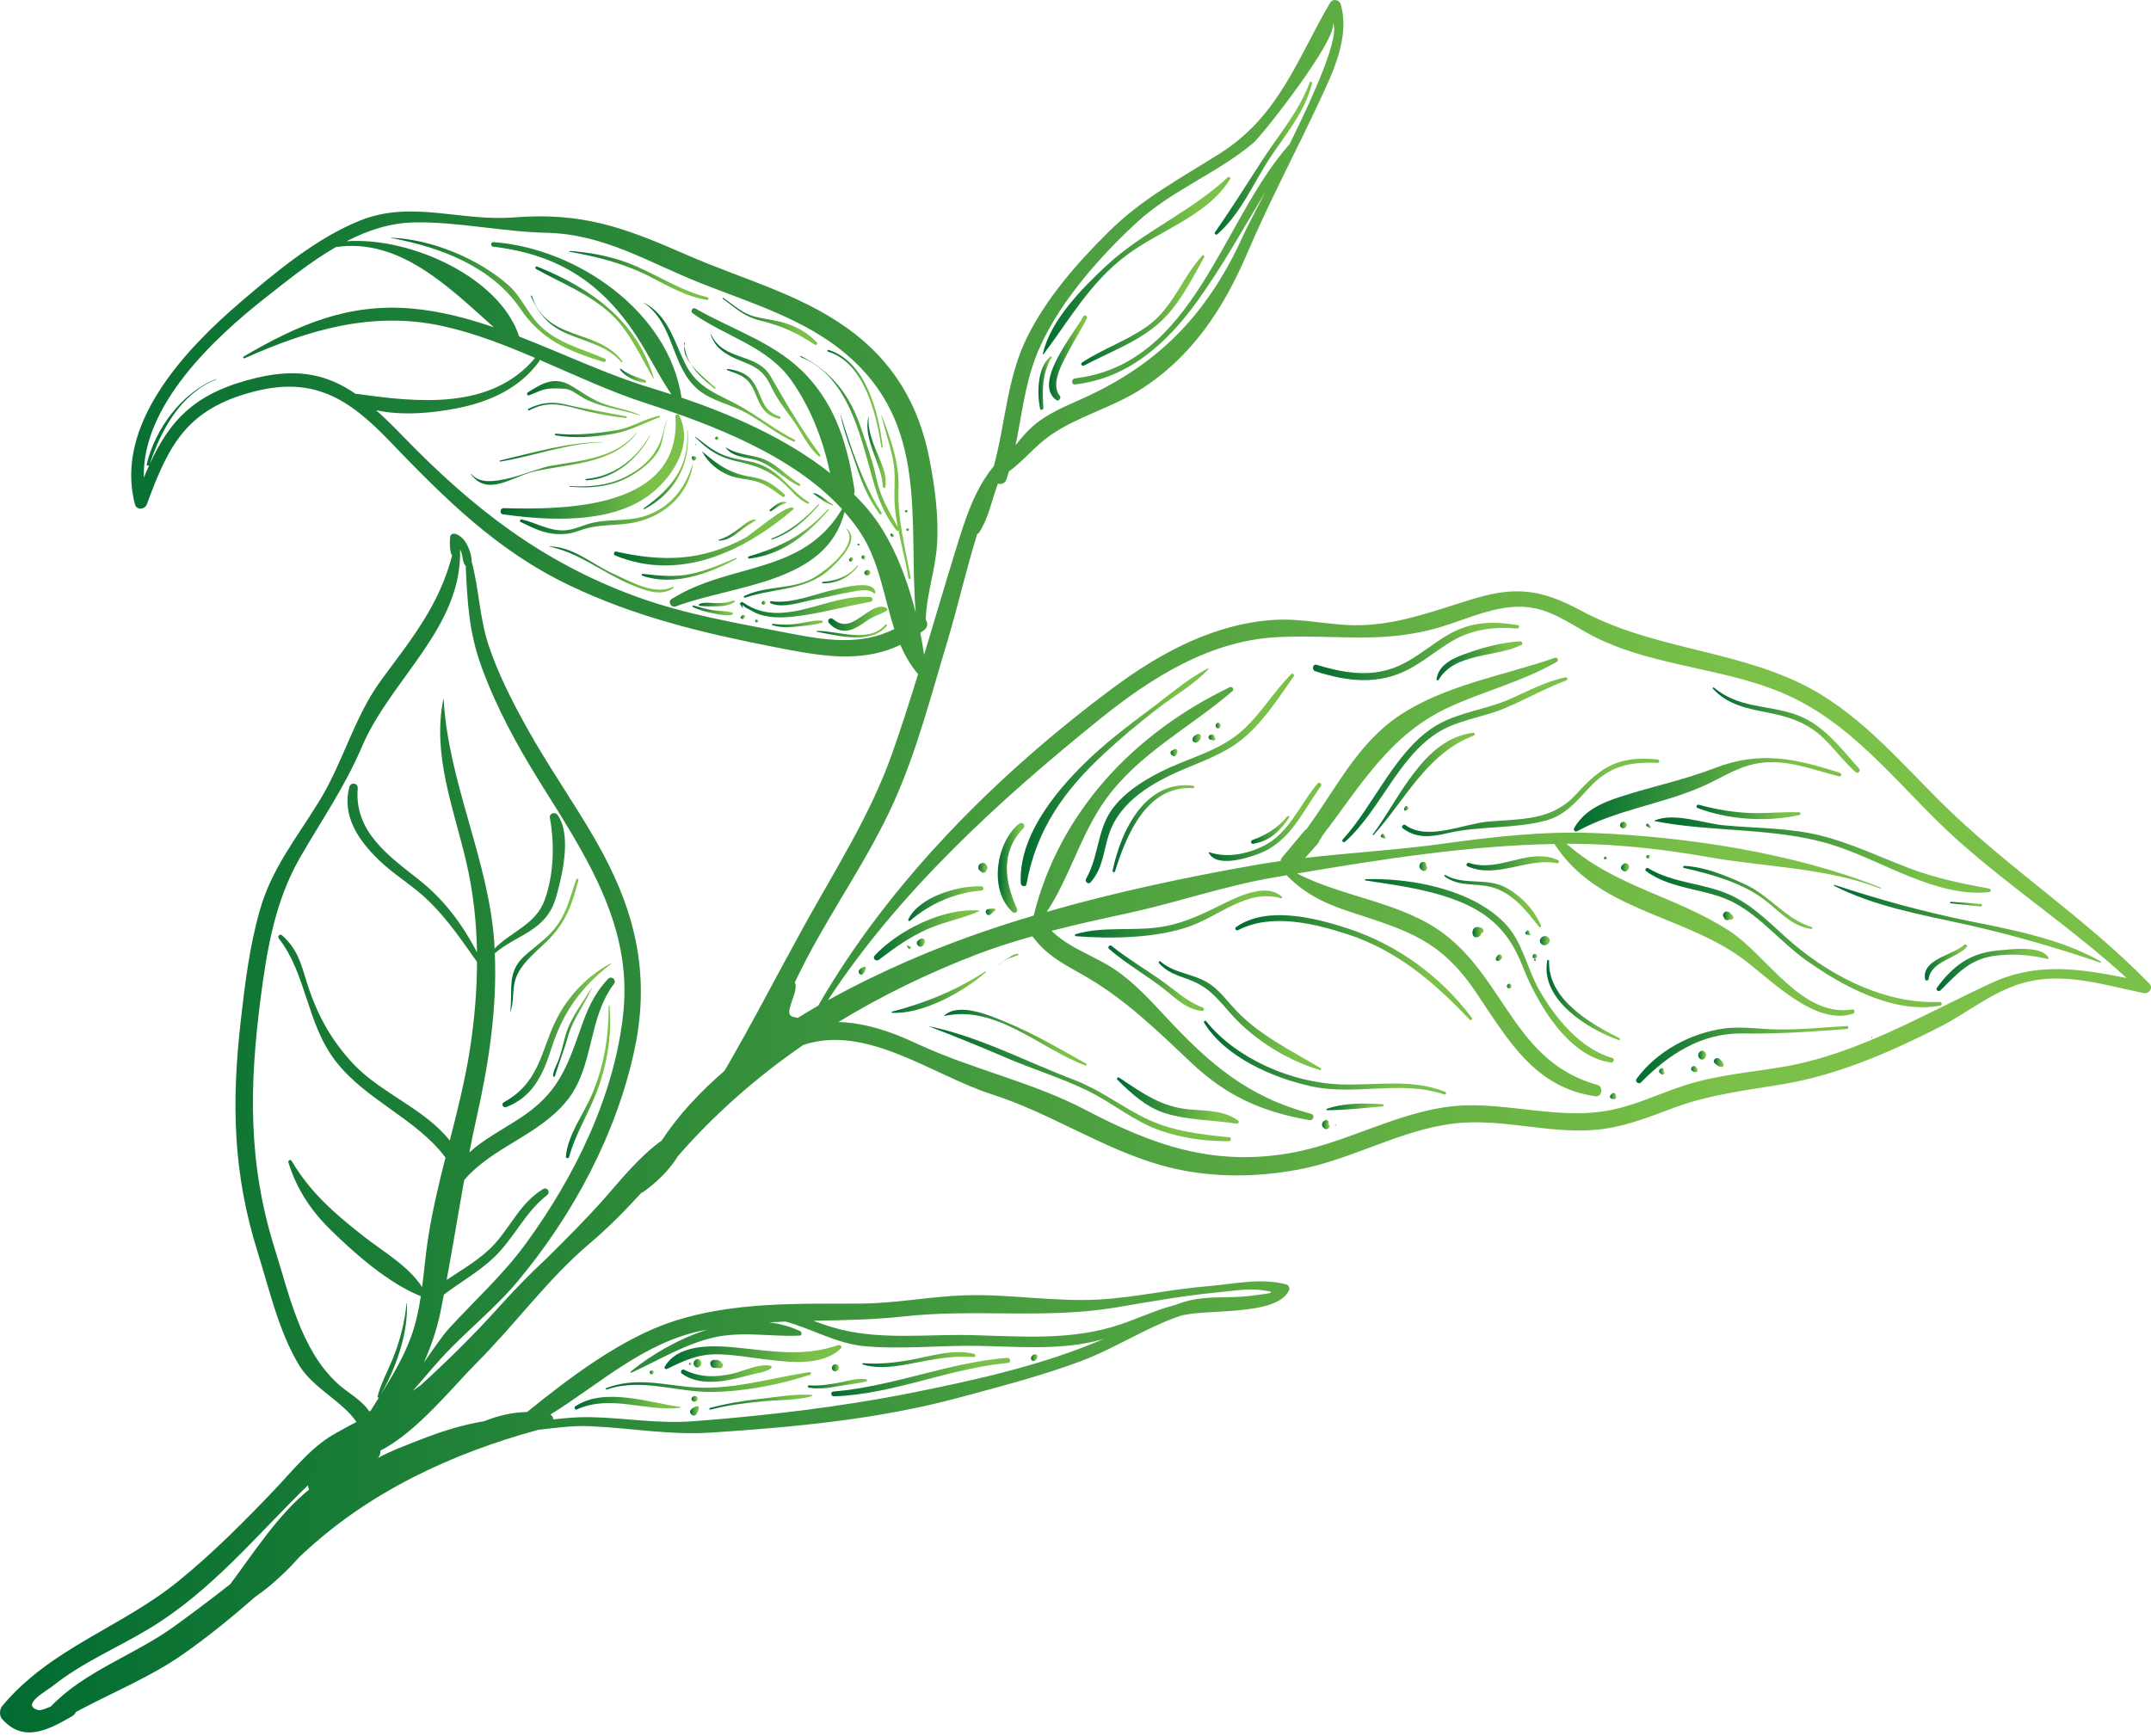 <svg width="192" height="155" viewBox="0 0 192 155" fill="none" xmlns="http://www.w3.org/2000/svg">
<path d="M176.822 80.71C175.93 80.627 175.04 80.563 174.146 80.513C174.063 80.509 174.035 80.634 174.122 80.643C175.011 80.739 175.901 80.834 176.791 80.927C176.931 80.942 176.962 80.722 176.822 80.71Z" fill="url(#paint0_linear_234_18766)"/>
<path d="M60.622 37.096C60.526 36.911 60.278 37.011 60.291 37.202C60.824 45.391 50.631 45.52 44.951 45.365C44.642 45.357 44.569 45.867 44.885 45.912C48.873 46.483 54.334 46.782 57.789 44.322C59.946 42.787 61.98 39.72 60.622 37.096Z" fill="url(#paint1_linear_234_18766)"/>
<path d="M119.252 100.397C119.206 100.357 119.142 100.425 119.188 100.464C119.234 100.505 119.298 100.437 119.252 100.397Z" fill="url(#paint2_linear_234_18766)"/>
<path d="M191.854 87.813C186.045 81.833 178.992 77.352 173.106 71.472C169.258 67.628 165.612 63.34 160.605 60.954C154.36 57.98 147.346 57.857 141.179 54.543C137.708 52.678 135.415 52.281 131.563 53.447C128.038 54.516 124.676 55.855 120.927 55.819C118.552 55.796 116.243 55.203 113.856 55.334C108.464 55.631 103.601 58.254 99.349 61.416C89.137 69.011 79.422 78.676 73.036 89.78C72.421 90.132 71.812 90.504 71.205 90.878C71.144 90.856 71.084 90.833 71.017 90.826C70.222 90.743 70.437 90.188 70.616 89.591C70.776 89.059 71.017 88.596 71.025 88.028C71.027 87.915 70.992 87.806 70.943 87.703C71.261 87.05 71.581 86.4 71.913 85.762C74.39 80.996 77.534 76.589 79.752 71.683C81.838 67.066 83.117 62.054 84.575 57.215C85.484 54.196 86.23 50.871 87.23 47.67C87.293 47.651 87.352 47.618 87.393 47.554C88.257 46.228 88.52 44.645 89.072 43.178C89.372 43.262 89.703 43.172 89.841 42.781C89.92 42.554 89.982 42.324 90.053 42.095C91.396 41.12 92.393 39.798 93.805 38.828C96.22 37.167 99.186 36.416 101.676 34.855C106.396 31.895 109.209 27.563 111.348 22.565C113.331 17.932 115.671 13.55 117.794 8.996C118.997 6.418 120.507 3.287 119.677 0.394C119.556 -0.027 118.966 -0.162 118.728 0.245C115.76 5.318 114.163 10.35 108.923 13.677C105.36 15.939 102.002 17.685 98.972 20.683C96.154 23.471 93.413 26.589 91.65 30.167C89.885 33.752 89.748 37.802 88.711 41.614C86.95 43.748 86.148 46.367 85.266 49.23C84.32 52.294 83.419 55.381 82.486 58.457C82.39 57.817 82.278 57.164 82.145 56.502C82.262 56.418 82.378 56.342 82.493 56.252C82.84 55.982 82.82 55.606 82.635 55.322C82.693 53.092 83.469 50.961 83.631 48.733C83.818 46.153 83.447 43.458 82.953 40.927C81.996 36.03 79.65 32.157 75.573 29.258C71.244 26.179 66.097 24.863 61.3 22.755C55.691 20.289 51.961 18.925 45.828 19.412C41.095 19.788 36.746 17.838 32.129 19.693C28.285 21.238 24.681 24.225 21.534 26.915C16.582 31.147 10.17 37.879 12.043 45.012C12.194 45.59 12.938 45.498 13.117 45.004C15.074 39.626 16.74 36.5 22.629 34.966C28.01 33.563 31.153 35.609 34.768 39.372C39.695 44.5 44.324 49.14 50.797 52.242C56.678 55.059 62.682 56.503 69.033 57.747C73.168 58.557 76.814 59.263 80.366 57.57C80.768 58.506 81.272 59.39 81.949 60.185C81.217 62.557 80.464 64.921 79.638 67.257C77.665 72.835 74.528 77.668 71.69 82.815C69.322 87.109 67.131 91.386 64.673 95.596C62.483 97.485 60.548 99.56 59.056 101.828C57.078 103.256 55.569 105.149 53.93 107.014C52.307 108.859 50.549 110.589 48.804 112.328C47.314 113.721 45.884 115.179 44.475 116.751C42.296 119.178 39.992 121.435 37.59 123.637C37.34 123.817 37.091 124.001 36.837 124.169C37.688 123.231 38.491 122.235 39.361 121.281C41.564 118.866 44.137 116.874 46.243 114.349C51.161 108.451 55.037 101.22 56.642 93.676C58.117 86.738 56.602 80.953 53.092 74.888C51.138 71.512 48.88 68.319 46.99 64.904C45.706 62.586 44.458 60.145 43.618 57.624C42.802 55.172 42.76 52.582 42.095 50.103C42.112 49.669 41.936 49.177 41.777 48.812C41.555 48.308 41.208 47.863 40.679 47.669C40.486 47.598 40.206 47.68 40.184 47.924C40.139 48.45 40.125 48.943 40.274 49.456C40.289 49.508 40.324 49.544 40.363 49.571C39.194 54.038 36.803 56.953 34.078 60.644C31.63 63.959 30.673 67.944 28.547 71.436C26.493 74.811 24.265 77.466 23.172 81.329C22.265 84.537 21.857 87.885 21.484 91.186C20.66 98.48 20.789 104.742 23.003 111.8C24.042 115.116 24.888 118.907 26.716 121.904C27.948 123.924 30.56 125.094 31.821 126.946C31.121 127.311 30.418 127.685 29.718 128.095C27.736 129.252 26.109 131.307 24.559 132.939C21.853 135.791 18.959 138.692 15.908 141.168C10.808 145.305 4.517 147.133 0.209 152.29C-0.043 152.591 -0.088 153.159 0.189 153.468C2.094 155.592 4.228 154.49 6.434 153.218C6.601 153.121 6.709 152.987 6.772 152.842C9.961 151.119 13.375 149.755 16.335 147.685C18.572 146.12 20.71 144.369 22.787 142.556C24.249 141.545 25.547 140.314 26.753 138.972C26.846 138.885 26.942 138.798 27.035 138.712C32.909 133.217 40.255 129.768 48.059 127.643C49.573 127.482 51.085 127.254 52.628 127.322C56.34 127.488 59.801 128.141 63.56 127.89C70.963 127.397 78.408 126.716 85.586 124.777C89.263 123.784 93.003 122.827 96.569 121.483C99.565 120.354 102.269 118.535 105.283 117.502C107.349 116.795 113.937 117.586 115.058 115.201C115.143 115.02 115.041 114.732 114.839 114.676C112.551 114.043 110.069 114.646 107.728 114.834C104.518 115.093 101.352 115.826 98.136 116.014C94.165 116.245 90.181 115.518 86.189 115.638C83.048 115.732 79.937 116.365 76.8 116.379C71.247 116.403 65.517 116.207 60.139 117.947C55.573 119.424 50.934 122.903 47.05 126.059C45.742 126.082 44.443 126.385 43.218 126.88C41.24 127.198 39.31 127.823 37.439 128.559C36.382 128.975 34.986 129.482 33.731 130.16L33.734 130.157C33.919 129.94 33.976 129.714 33.956 129.502C37.177 127.885 40.463 123.753 42.522 121.696C46.012 118.208 48.868 114.203 52.649 110.999C54.354 109.554 55.837 108.032 57.263 106.471C57.295 106.478 57.329 106.473 57.363 106.449C58.578 105.595 59.642 104.567 60.453 103.319C60.463 103.303 60.456 103.288 60.461 103.272C63.783 99.446 67.572 96.135 71.697 93.29C77.362 91.393 83.27 96.01 88.528 97.693C93.741 99.362 98.294 102.477 103.499 103.987C107.533 105.157 111.809 105.18 115.919 104.411C120.675 103.52 124.994 100.868 129.791 100.301C134.303 99.768 138.711 101.429 143.244 100.769C145.462 100.446 147.41 99.633 149.492 98.869C152.75 97.672 155.941 97.343 159.329 96.759C164.148 95.928 168.786 93.901 173.129 91.691C175.724 90.37 177.991 88.393 180.878 87.674C184.384 86.8 187.921 87.955 191.343 88.66C191.807 88.756 192.233 88.204 191.854 87.813ZM90.649 39.75C91.192 37.138 91.474 34.468 92.422 31.956C94.106 27.489 98.012 23.033 101.495 19.838C104.638 16.955 108.651 15.477 111.882 12.753C112.632 12.12 119.501 3.422 118.96 2.029C119.663 3.116 117.403 8.219 115.109 12.868C109.019 19.698 106.62 32.517 95.959 33.778C95.618 33.818 95.609 34.359 95.955 34.32C100.752 33.775 104.204 30.602 106.924 26.814C109.141 23.725 110.985 20.392 112.946 17.134C112.028 18.912 111.309 20.279 111.078 20.792C108.055 27.539 103.973 32.102 97.26 35.291C95.778 35.995 94.201 36.57 92.855 37.526C91.931 38.182 91.279 38.955 90.649 39.75ZM31.855 35.161C31.814 35.155 31.78 35.161 31.745 35.164C29.329 33.502 26.734 32.83 22.959 33.716C17.565 34.982 15.24 37.352 13.375 41.41C14.397 38.343 16.139 35.151 19.293 33.882C19.315 33.872 19.303 33.838 19.282 33.847C16.244 35.02 13.839 38.313 13.1 41.423C13.065 41.571 13.254 41.627 13.326 41.516C13.16 41.88 12.997 42.253 12.837 42.644C12.655 36.214 19.1 30.189 23.711 26.567C25.663 25.033 27.74 23.354 29.977 22.057C35.638 21.228 39.978 25.548 44.08 29.22C41.705 28.405 39.299 27.775 36.832 27.553C31.071 27.036 26.611 28.987 21.742 31.834C21.657 31.884 21.735 32.027 21.826 31.987C27.532 29.444 33.254 27.734 39.528 29.114C42.342 29.733 45.07 30.801 47.776 31.959C47.767 31.968 47.756 31.963 47.748 31.973C43.818 36.651 37.204 35.92 31.855 35.161ZM70.287 56.504C65.744 55.614 61.195 54.865 56.827 53.274C48.373 50.195 42.188 45.359 35.999 38.979C35.16 38.113 34.364 37.325 33.577 36.623C35.945 37.146 38.728 36.866 40.901 36.427C43.742 35.852 46.384 34.656 48.125 32.27C48.16 32.222 48.163 32.17 48.154 32.12C51.314 33.484 54.447 34.956 57.655 35.996C63.527 37.897 70.758 40.632 75.158 45.446C71.629 51.382 65.224 50.162 59.945 53.48C59.576 53.712 59.911 54.289 60.304 54.142C65.57 52.174 73.786 52.109 75.381 45.71C75.923 46.326 76.426 46.968 76.868 47.654C78.501 50.192 78.897 53.316 79.83 56.156C76.83 57.661 73.691 57.171 70.287 56.504ZM77.463 45.468C77.073 45.007 76.657 44.568 76.229 44.139C76.272 44.014 76.293 43.874 76.268 43.706C75.694 39.986 74.726 36.504 72.115 33.646C69.352 30.62 65.541 29.535 62.091 27.552C61.81 27.39 61.581 27.799 61.839 27.981C64.784 30.057 68.502 30.921 70.646 33.975C72.418 36.497 73.46 39.288 74.1 42.241C70.252 39.187 65.449 37.062 60.833 35.502C59.676 27.76 51.429 22.149 44.05 21.616C43.785 21.596 43.768 21.994 44.028 22.025C49.632 22.686 53.568 25.091 56.734 29.879C57.88 31.612 58.767 33.495 59.929 35.205C59.334 35.012 58.743 34.825 58.16 34.65C54.203 33.457 50.305 31.581 46.342 30.045C44.659 24.829 36.754 21.14 30.934 21.535C32.816 20.565 34.809 19.903 36.938 19.857C40.787 19.774 44.86 20.698 48.764 20.781C53.904 20.889 57.827 23.4 62.454 25.242C66.916 27.02 71.774 28.438 75.513 31.602C82.935 37.88 81.084 46.351 81.733 54.699C80.883 51.303 79.516 47.896 77.463 45.468ZM15.542 145.205C12.016 147.757 7.551 149.183 4.535 152.352C4.053 152.55 3.61 152.719 3.433 152.672C1.781 152.232 4.119 150.986 4.731 150.498C7.358 148.404 10.505 147.098 13.361 145.369C18.918 142.006 22.92 137.035 27.497 132.588C27.492 132.726 27.529 132.86 27.582 132.988C24.839 135.211 22.72 138.509 20.563 141.418C18.918 142.713 17.244 143.973 15.542 145.205ZM37.834 121.641C38.491 120.181 38.997 118.657 39.321 117.116C39.428 116.607 39.515 116.094 39.615 115.584C41.096 114.455 42.746 113.544 44.096 112.253C45.897 110.532 46.837 108.257 48.835 106.691C49.157 106.438 48.843 105.935 48.483 106.151C46.48 107.356 45.684 109.354 44.163 111.039C42.947 112.388 41.359 113.259 39.868 114.266C40.42 111.302 40.901 108.324 41.435 105.351C43.999 102.353 48.051 101.399 50.587 98.282C53.052 95.253 52.433 90.981 54.801 87.837C55.067 87.484 54.582 87.069 54.277 87.392C52.971 88.78 52.4 90.188 51.776 91.982C50.58 95.418 49.713 97.636 46.557 99.73C44.895 100.832 43.192 101.691 41.895 102.885C42.1 101.838 42.31 100.791 42.547 99.747C43.623 94.992 44.382 90.009 44.166 85.107C46.222 83.361 48.745 83.145 49.624 80.13C50.188 78.19 51.06 74.533 49.754 72.736C49.548 72.454 49.012 72.615 49.08 72.99C49.512 75.371 49.446 78.066 48.61 80.368C47.824 82.534 45.632 83.164 44.145 84.684C44.131 84.448 44.129 84.212 44.11 83.976C43.546 76.579 40.028 69.884 39.599 62.418C39.598 62.402 39.574 62.398 39.571 62.414C38.573 67.38 40.475 72.09 41.601 76.876C42.233 79.567 42.533 82.284 42.579 85.009C41.257 82.508 39.672 80.339 37.381 78.529C34.69 76.404 31.609 74.246 31.93 70.383C31.972 69.89 31.3 69.796 31.179 70.267C30.518 72.843 31.98 74.991 33.779 76.745C34.831 77.772 36.036 78.553 37.173 79.469C39.405 81.267 40.951 83.571 42.58 85.876C42.573 88.488 42.346 91.106 41.939 93.715C41.511 96.455 40.834 99.141 40.149 101.825C37.941 99.015 34.038 97.611 31.584 95.028C29.561 92.899 28.267 90.517 27.404 87.753C26.853 85.982 26.571 84.774 25.189 83.508C24.996 83.331 24.723 83.576 24.887 83.784C27.343 86.903 27.367 91.352 29.928 94.696C32.628 98.22 37.158 99.848 39.765 103.341C39.157 105.743 38.577 108.152 38.203 110.603C37.982 112.045 37.864 113.483 37.679 114.909C36.469 113.03 34.263 111.781 32.532 110.43C29.97 108.431 27.698 106.481 26.035 103.646C25.93 103.465 25.683 103.584 25.743 103.781C26.477 106.132 27.715 108.023 29.463 109.75C31.586 111.844 34.684 114.58 37.563 115.719C37.38 116.93 37.13 118.132 36.699 119.318C36.005 121.23 34.963 122.95 33.892 124.656C35.294 122.296 36.44 119.108 36.321 116.365C36.32 116.345 36.286 116.341 36.285 116.362C36.142 117.909 35.772 119.403 35.232 120.857C34.758 122.133 34.057 123.347 33.7 124.657C33.678 124.739 33.782 124.809 33.838 124.741C33.581 125.149 33.323 125.558 33.067 125.967C33.029 125.974 32.993 125.99 32.955 125.996C32.29 124.969 31.009 124.333 30.098 123.487C26.835 120.453 25.819 115.592 24.521 111.471C22.112 103.821 22.253 96.876 23.275 89.025C23.834 84.727 24.569 80.412 26.755 76.608C28.722 73.186 30.754 70.3 32.312 66.649C34.878 60.631 41.267 56.028 41.067 49.049C41.113 49.147 41.159 49.246 41.195 49.357C41.31 49.712 41.288 50.158 41.514 50.463C41.528 50.48 41.55 50.492 41.567 50.507C41.721 53.682 41.834 56.395 42.985 59.546C44.318 63.195 46.147 66.54 48.193 69.827C52.178 76.23 56.467 82.514 55.637 90.422C54.857 97.851 51.283 105.072 46.926 111.038C44.887 113.829 42.399 116.068 40.084 118.593C39.451 119.287 38.689 120.443 37.834 121.641ZM80.666 117.525C86.993 116.82 93.315 117.779 99.573 116.729C102.548 116.23 105.554 115.679 108.561 115.391C109.777 115.273 111.32 115.019 112.518 115.161C114.597 115.407 112.708 115.535 111.614 115.684C109.809 115.93 108.035 115.672 106.244 116.085C105.751 116.199 105.275 116.354 104.806 116.531C103.168 116.948 101.634 117.691 99.977 118.248C95.601 119.721 91.133 119.295 86.608 119.191C82.819 119.104 78.906 119.61 75.178 118.726C74.187 118.491 73.358 118.186 72.591 117.913C75.279 117.858 77.969 117.825 80.666 117.525ZM62.546 118.815C62.732 118.775 62.919 118.75 63.105 118.713C60.549 119.534 58.133 120.944 56.304 122.44C56.251 122.484 56.302 122.575 56.366 122.546C58.616 121.509 60.737 120.23 63.141 119.546C65.977 118.739 68.521 119.366 71.374 119.238C71.599 119.228 71.592 118.919 71.422 118.838C70.536 118.417 69.6 118.169 68.64 118.055C69.129 118.028 69.617 118.001 70.107 117.983C72.406 118.6 74.659 119.931 77.031 120.166C80.42 120.502 83.887 120.09 87.29 120.152C90.718 120.214 94.227 120.53 97.609 119.774C97.934 119.702 98.251 119.607 98.567 119.513C93.163 121.858 87.029 123.219 81.32 124.355C75.001 125.613 68.288 126.399 61.863 126.884C58.701 127.123 55.797 126.575 52.672 126.516C51.575 126.496 50.478 126.591 49.382 126.723C49.381 126.544 49.298 126.378 49.119 126.291C53.511 123.572 57.343 119.941 62.546 118.815ZM177.744 87.763C171.615 90.599 165.797 94.13 159.025 95.266C156.132 95.751 153.231 95.981 150.422 96.883C148.086 97.633 145.929 98.721 143.492 99.154C138.587 100.025 133.807 98.1 128.904 98.856C124.066 99.602 119.766 102.193 114.912 102.985C108.115 104.094 102.823 102.193 96.898 99.086C92.118 96.58 86.704 95.453 81.805 93.155C79.523 92.085 77.199 91.31 74.842 91.242C78.724 88.874 82.85 86.876 87.128 85.228C88.792 84.586 90.469 84.067 92.151 83.587C93.335 85.181 94.668 85.922 96.444 86.912C100.391 89.11 103.253 91.987 106.457 94.99C109.529 97.869 112.699 99.276 116.882 100.002C117.252 100.067 117.385 99.531 117.018 99.433C111.415 97.943 108.01 95.016 104.165 90.896C102.732 89.362 101.304 87.771 99.554 86.582C97.675 85.306 95.466 84.686 93.869 83.101C96.088 82.524 98.331 82.031 100.611 81.539C105.042 80.582 109.309 79.082 113.786 78.319C114.143 78.258 114.506 78.197 114.865 78.136C114.874 78.15 114.871 78.166 114.883 78.178C116.528 79.849 118.331 80.694 120.559 81.421C125.672 83.093 128.585 83.903 131.747 88.588C134.6 92.815 136.961 97.1 142.421 97.871C143.01 97.955 143.137 97.008 142.579 96.853C135.249 94.826 134.377 87.55 128.947 83.409C125.154 80.516 119.985 80.152 115.774 77.982C123.278 76.71 131.183 75.474 138.756 75.349C142.55 81.274 150.087 81.628 155.455 85.519C157.992 87.358 161.946 91.62 165.389 90.499C165.616 90.425 165.566 90.086 165.318 90.125C160.8 90.832 157.711 85.279 154.366 83.108C149.513 79.958 144.281 79.235 139.831 75.331C139.962 75.331 140.095 75.324 140.225 75.324C144.405 75.339 148.549 75.822 152.661 76.543C157.634 77.414 163.084 77.466 167.817 79.325C167.872 79.347 167.918 79.265 167.862 79.242C160.251 76.175 150.654 74.721 142.464 74.377C137.856 74.183 133.405 74.687 128.854 75.316C124.75 75.883 120.611 76.118 116.499 76.592C116.865 76.177 117.232 75.763 117.599 75.348C117.695 75.239 117.75 75.123 117.784 75.006C117.814 74.97 117.842 74.936 117.872 74.9C117.95 74.807 117.999 74.713 118.024 74.619C121.454 70.161 124.031 65.54 129.435 63.09C132.61 61.651 135.915 60.842 138.958 59.083C139.183 58.953 139.015 58.648 138.781 58.73C134.125 60.351 128.805 61.18 124.679 64.037C121.087 66.526 119.158 70.576 116.619 74.018C116.558 74.06 116.495 74.094 116.44 74.161C115.772 74.961 115.104 75.762 114.436 76.561C114.355 76.66 114.318 76.764 114.303 76.871C113.565 76.975 112.827 77.089 112.091 77.218C105.932 78.3 99.595 79.633 93.433 81.407C95.468 78.333 96.446 74.565 98.594 71.513C101.562 67.293 106.194 64.994 110.013 61.695C110.198 61.535 109.982 61.25 109.771 61.351C101.256 65.448 94.59 72.423 92.264 81.739C88.414 82.888 84.642 84.218 81.04 85.789C78.749 86.788 76.314 87.963 73.895 89.302C80.241 79.605 89.226 71.41 98.173 64.201C102.779 60.49 107.995 57.175 114.063 56.879C119.336 56.623 123.48 57.538 128.699 55.944C131.376 55.127 134.162 53.715 137.006 54.305C139.018 54.722 140.705 56.066 142.532 56.956C148.097 59.667 154.546 59.616 160.102 62.32C165.987 65.184 169.908 70.668 174.674 74.947C179.528 79.305 185.017 82.898 189.816 87.312C185.684 86.49 181.843 85.865 177.744 87.763Z" fill="url(#paint3_linear_234_18766)"/>
<path d="M167.11 92.58C167.064 92.541 167 92.609 167.046 92.648C167.092 92.687 167.156 92.619 167.11 92.58Z" fill="url(#paint4_linear_234_18766)"/>
<path d="M164.257 69.009C160.239 67.692 157.07 67.028 153.072 68.567C150.309 69.629 147.55 70.194 144.744 71.096C143.007 71.654 141.448 72.31 140.511 73.926C140.418 74.088 140.585 74.308 140.765 74.21C144.321 72.296 148.042 71.856 151.704 70.321C153.869 69.413 155.405 68.129 157.896 68.045C160.016 67.973 162.114 68.795 164.147 69.31C164.342 69.361 164.458 69.075 164.257 69.009Z" fill="url(#paint5_linear_234_18766)"/>
<path d="M94.591 35.322C93.708 34.251 94.92 32.249 95.42 31.29C95.927 30.32 96.537 29.399 97.014 28.414C97.115 28.205 96.796 28.062 96.689 28.265C95.91 29.734 92.164 34.151 94.272 35.707C94.511 35.885 94.763 35.531 94.591 35.322Z" fill="url(#paint6_linear_234_18766)"/>
<path d="M87.968 86.72C85.295 88.437 82.675 89.515 79.615 90.319C79.567 90.332 79.577 90.415 79.627 90.417C82.353 90.57 86.035 88.537 88.011 86.779C88.045 86.749 88.008 86.695 87.968 86.72Z" fill="url(#paint7_linear_234_18766)"/>
<path d="M90.853 85.152C90.49 85.166 90.325 85.328 90.031 85.509C89.704 85.711 89.393 85.909 89.104 86.166C89.101 86.169 89.105 86.174 89.11 86.17C89.428 85.903 89.777 85.644 90.173 85.511C90.416 85.429 90.646 85.37 90.88 85.257C90.937 85.229 90.916 85.15 90.853 85.152Z" fill="url(#paint8_linear_234_18766)"/>
<path d="M109.723 101.527C107.049 101.276 104.431 100.96 102.016 99.724C99.911 98.647 98.082 97.244 95.854 96.398C91.588 94.779 87.368 92.526 82.882 91.612C82.878 91.61 82.877 91.617 82.881 91.618C85.214 92.508 87.526 93.448 89.819 94.435C92.225 95.469 94.792 96.248 97.138 97.4C99.341 98.48 101.209 100.109 103.543 100.922C105.524 101.612 107.619 101.897 109.708 101.882C109.909 101.881 109.926 101.546 109.723 101.527Z" fill="url(#paint9_linear_234_18766)"/>
<path d="M96.96 94.964C94.603 93.637 92.249 92.262 89.741 91.23C88.372 90.667 85.601 89.45 84.287 90.664C84.269 90.68 84.292 90.703 84.31 90.7C88.928 89.689 92.802 93.601 96.881 95.119C96.973 95.153 97.049 95.013 96.96 94.964Z" fill="url(#paint10_linear_234_18766)"/>
<path d="M110.513 100.032C109.237 99.126 107.747 99.18 106.236 99.052C103.643 98.831 101.976 97.581 99.891 96.202C99.772 96.124 99.64 96.298 99.739 96.396C100.965 97.616 102.312 98.845 103.993 99.378C105.98 100.009 108.311 99.99 110.372 100.316C110.521 100.341 110.656 100.133 110.513 100.032Z" fill="url(#paint11_linear_234_18766)"/>
<path d="M114.426 80.064C112.922 78.651 109.999 80.296 108.52 81.02C106.864 81.832 105.316 82.518 103.461 82.781C101.027 83.126 98.38 82.691 96.022 83.397C95.928 83.426 95.921 83.57 96.031 83.579C99.19 83.826 103.27 83.77 106.29 82.664C108.954 81.688 111.353 79.358 114.34 80.186C114.404 80.202 114.488 80.121 114.426 80.064Z" fill="url(#paint12_linear_234_18766)"/>
<path d="M131.388 90.887C128.592 87.132 124.655 84.292 120.195 82.851C117.307 81.918 113.051 80.857 110.338 82.762C110.161 82.886 110.335 83.132 110.519 83.036C113.468 81.503 117.328 82.436 120.32 83.421C124.741 84.877 128.026 87.704 131.19 91.036C131.284 91.134 131.473 91.001 131.388 90.887Z" fill="url(#paint13_linear_234_18766)"/>
<path d="M128.994 97.478C126.026 96.269 122.795 96.917 119.687 96.814C115.371 96.672 110.384 94.562 107.656 91.166C107.577 91.067 107.408 91.189 107.474 91.299C109.371 94.385 113.598 96.22 117.021 96.976C120.963 97.849 125.03 96.399 128.927 97.71C129.077 97.76 129.135 97.535 128.994 97.478Z" fill="url(#paint14_linear_234_18766)"/>
<path d="M107.393 89.969C105.881 89.386 104.845 88.36 103.547 87.452C102.102 86.442 100.603 85.551 99.223 84.444C99.043 84.3 98.819 84.569 98.995 84.72C100.552 86.062 102.322 87.053 103.928 88.316C104.98 89.142 105.935 90.147 107.328 90.25C107.473 90.263 107.531 90.023 107.393 89.969Z" fill="url(#paint15_linear_234_18766)"/>
<path d="M117.895 95.377C115.047 93.646 112.185 92.344 109.939 89.777C109.318 89.067 108.736 88.346 107.945 87.817C106.586 86.909 104.839 86.93 103.598 85.841C103.501 85.755 103.356 85.879 103.447 85.978C104.525 87.182 105.736 87.127 107.123 87.915C108.566 88.735 109.427 90.145 110.597 91.275C112.585 93.196 115.165 94.745 117.82 95.526C117.905 95.551 117.981 95.429 117.895 95.377Z" fill="url(#paint16_linear_234_18766)"/>
<path d="M123.407 98.579C121.8 98.471 119.969 98.453 118.427 98.994C118.372 99.014 118.381 99.113 118.443 99.113C120.091 99.122 121.781 98.905 123.42 98.775C123.534 98.766 123.515 98.586 123.407 98.579Z" fill="url(#paint17_linear_234_18766)"/>
<path d="M110.641 66.179C112.639 64.657 114.041 62.421 115.47 60.394C115.578 60.242 115.391 60.051 115.249 60.192C113.501 61.937 112.293 64.203 110.3 65.703C108.317 67.197 105.833 67.778 103.644 68.885C102.004 69.715 100.352 70.75 99.259 72.263C97.917 74.121 98.077 76.509 96.941 78.456C96.799 78.699 97.14 79.004 97.342 78.778C98.46 77.529 98.484 75.996 98.989 74.471C99.965 71.519 102.906 69.847 105.593 68.703C107.325 67.966 109.127 67.332 110.641 66.179Z" fill="url(#paint18_linear_234_18766)"/>
<path d="M106.483 70.363C106.626 70.371 106.632 70.161 106.492 70.144C102.23 69.616 100.059 74.145 99.313 77.723C99.285 77.863 99.486 77.93 99.531 77.788C100.546 74.542 102.344 70.117 106.483 70.363Z" fill="url(#paint19_linear_234_18766)"/>
<path d="M91.625 78.935C92.504 74.042 94.996 70.563 98.616 67.222C100.18 65.779 101.81 64.416 103.503 63.128C104.937 62.037 106.655 61.056 107.876 59.723C107.899 59.698 107.868 59.648 107.835 59.666C105.967 60.616 104.238 62.148 102.558 63.4C100.549 64.897 98.565 66.414 96.776 68.176C94.04 70.873 90.915 74.767 91.115 78.857C91.129 79.128 91.569 79.244 91.625 78.935Z" fill="url(#paint20_linear_234_18766)"/>
<path d="M90.785 81.131C89.65 78.668 89.299 76.066 91.353 73.931C91.606 73.668 91.228 73.318 90.957 73.541C88.896 75.238 88.243 79.488 90.376 81.419C90.583 81.606 90.908 81.4 90.785 81.131Z" fill="url(#paint21_linear_234_18766)"/>
<path d="M87.418 81.296C84.296 80.997 80.175 83.048 78.084 85.301C77.845 85.559 78.189 85.89 78.456 85.684C79.868 84.598 81.24 83.621 82.887 82.904C84.362 82.264 85.961 81.997 87.42 81.339C87.437 81.331 87.442 81.299 87.418 81.296Z" fill="url(#paint22_linear_234_18766)"/>
<path d="M87.622 79.126C85.558 79.041 82.056 80.053 81.082 82.067C81.034 82.165 81.144 82.279 81.237 82.198C82.97 80.687 85.31 79.671 87.613 79.503C87.823 79.488 87.842 79.135 87.622 79.126Z" fill="url(#paint23_linear_234_18766)"/>
<path d="M88.737 81.106C88.573 81.111 88.416 81.139 88.252 81.15C87.745 81.188 88.069 81.939 88.441 81.614C88.564 81.506 88.691 81.412 88.811 81.301C88.879 81.238 88.836 81.102 88.737 81.106Z" fill="url(#paint24_linear_234_18766)"/>
<path d="M77.291 86.438C77.323 86.339 77.21 86.258 77.123 86.303C76.951 86.391 76.837 86.43 76.71 86.579C76.509 86.814 76.831 87.182 77.038 86.943C77.209 86.743 77.198 86.718 77.291 86.438Z" fill="url(#paint25_linear_234_18766)"/>
<path d="M81.193 84.492C81.144 84.473 81.094 84.452 81.045 84.433C81.043 84.429 81.049 84.426 81.045 84.423C80.999 84.384 80.935 84.452 80.981 84.491C80.984 84.495 80.989 84.489 80.992 84.49C81.02 84.538 81.049 84.588 81.076 84.636C81.129 84.915 81.49 84.501 81.193 84.492Z" fill="url(#paint26_linear_234_18766)"/>
<path d="M82.546 84.101C82.605 83.893 82.39 83.712 82.196 83.805C82.112 83.835 82.039 83.879 81.973 83.94C81.559 84.254 82.182 84.811 82.448 84.339C82.495 84.255 82.519 84.191 82.546 84.101Z" fill="url(#paint27_linear_234_18766)"/>
<path d="M88.065 77.619L88.067 77.618C88.135 77.576 88.165 77.464 88.132 77.392C88.111 77.344 88.088 77.296 88.066 77.248C87.96 77.015 87.696 76.986 87.501 77.114L87.454 77.145C87.298 77.249 87.275 77.555 87.413 77.68C87.472 77.739 87.535 77.791 87.601 77.842C87.808 78.004 88.068 77.865 88.065 77.619Z" fill="url(#paint28_linear_234_18766)"/>
<path d="M106.794 66.296C106.816 66.29 106.834 66.275 106.855 66.266C106.865 66.26 106.877 66.256 106.886 66.249C107.076 66.146 107.209 65.924 107.187 65.707C107.18 65.644 107.15 65.602 107.111 65.573L107.109 65.57C107.084 65.553 107.054 65.553 107.024 65.547C106.999 65.54 106.98 65.522 106.948 65.528C106.83 65.548 106.713 65.609 106.624 65.687C106.572 65.732 106.532 65.764 106.498 65.828C106.465 65.892 106.35 66.116 106.485 65.897C106.467 65.925 106.461 65.953 106.454 65.982C106.452 65.989 106.448 65.993 106.447 66C106.429 66.113 106.497 66.21 106.593 66.261C106.613 66.273 106.634 66.278 106.657 66.285C106.69 66.294 106.724 66.296 106.757 66.294C106.772 66.292 106.781 66.3 106.794 66.296Z" fill="url(#paint29_linear_234_18766)"/>
<path d="M108.86 64.578C108.629 64.379 108.369 64.778 108.598 64.975C108.83 65.174 109.09 64.775 108.86 64.578Z" fill="url(#paint30_linear_234_18766)"/>
<path d="M105.036 67.3C105.055 67.244 105.073 67.186 105.09 67.13C105.132 66.996 105.016 66.802 104.855 66.879C104.779 66.916 104.703 66.953 104.628 66.991C104.191 67.209 104.86 67.843 105.036 67.3Z" fill="url(#paint31_linear_234_18766)"/>
<path d="M108.425 65.854C108.417 65.847 108.409 65.85 108.4 65.846C108.417 65.776 108.408 65.701 108.332 65.637C108.081 65.42 107.702 65.776 107.955 65.994C108.033 66.061 108.118 66.062 108.197 66.04C108.205 66.054 108.203 66.069 108.217 66.082C108.367 66.21 108.576 65.984 108.425 65.854Z" fill="url(#paint32_linear_234_18766)"/>
<path d="M139.736 60.472C137.952 60.846 136.422 61.685 134.765 62.418C132.725 63.318 130.404 63.551 128.45 64.626C124.648 66.715 122.712 71.833 119.851 74.946C119.721 75.086 119.927 75.269 120.064 75.146C123.343 72.233 125.015 66.98 129.038 65.012C130.713 64.193 132.608 63.948 134.327 63.225C136.18 62.445 137.924 61.45 139.81 60.742C139.976 60.678 139.913 60.436 139.736 60.472Z" fill="url(#paint33_linear_234_18766)"/>
<path d="M131.487 65.42C127.032 65.975 124.895 71.358 122.538 74.488C122.504 74.533 122.569 74.585 122.607 74.543C125.464 71.381 127.346 67.264 131.551 65.669C131.705 65.609 131.65 65.4 131.487 65.42Z" fill="url(#paint34_linear_234_18766)"/>
<path d="M147.954 67.799C144.503 67.482 143.003 68.368 140.707 70.889C138.509 73.304 135.836 73.076 132.809 73.353C130.618 73.553 127.406 75.091 125.456 73.663C125.264 73.522 125.029 73.81 125.223 73.954C126.462 74.878 127.746 74.722 129.185 74.385C132.061 73.713 135.107 74.014 137.934 73.272C139.702 72.808 140.693 71.569 141.895 70.284C143.673 68.385 145.423 68.005 147.966 68.107C148.167 68.114 148.146 67.817 147.954 67.799Z" fill="url(#paint35_linear_234_18766)"/>
<path d="M177.569 79.337C175.063 78.871 172.716 78.391 170.32 77.472C167.744 76.485 165.225 75.278 162.541 74.603C159.688 73.886 156.754 73.957 153.847 73.678C152.105 73.51 149.369 72.501 147.69 73.257C147.668 73.267 147.667 73.301 147.694 73.306C152.93 74.339 158.54 73.831 163.658 75.456C168.036 76.847 172.796 80.131 177.543 79.647C177.713 79.63 177.753 79.371 177.569 79.337Z" fill="url(#paint36_linear_234_18766)"/>
<path d="M160.595 72.519C159.17 72.461 157.747 72.632 156.319 72.585C154.712 72.533 153.168 72.255 151.617 71.842C151.451 71.799 151.348 72.065 151.514 72.128C154.255 73.184 157.758 73.417 160.621 72.756C160.755 72.726 160.731 72.525 160.595 72.519Z" fill="url(#paint37_linear_234_18766)"/>
<path d="M173.146 89.447C168.422 89.66 163.682 87.293 160.13 84.308C158.294 82.764 156.749 80.989 154.538 79.944C152.142 78.812 149.402 78.895 147.105 77.502C146.951 77.409 146.78 77.658 146.927 77.767C149.282 79.512 152.438 79.265 154.969 80.689C157.319 82.011 159.028 84.168 161.21 85.724C164.436 88.023 169.102 90.584 173.207 89.767C173.395 89.731 173.327 89.439 173.146 89.447Z" fill="url(#paint38_linear_234_18766)"/>
<path d="M161.722 82.769C159.419 82.073 157.903 79.901 155.713 78.922C154.054 78.181 152.172 77.385 150.339 77.302C150.235 77.298 150.193 77.462 150.302 77.487C152.689 78.025 155.346 78.754 157.354 80.219C158.779 81.259 159.848 82.697 161.686 82.925C161.776 82.935 161.812 82.795 161.722 82.769Z" fill="url(#paint39_linear_234_18766)"/>
<path d="M187.499 85.818C183.847 83.781 179.691 83.025 175.635 82.201C171.579 81.377 167.675 80.288 163.748 79.001C163.696 78.984 163.661 79.055 163.713 79.081C167.258 80.888 171.336 81.629 175.193 82.472C179.353 83.384 183.422 84.562 187.453 85.933C187.529 85.959 187.567 85.856 187.499 85.818Z" fill="url(#paint40_linear_234_18766)"/>
<path d="M182.857 85.544C182.318 84.332 179.299 84.766 178.229 84.868C175.841 85.098 174.299 86.252 172.9 88.171C172.746 88.382 173.038 88.586 173.213 88.412C174.813 86.821 175.886 85.552 178.294 85.298C179.892 85.13 181.264 85.263 182.798 85.619C182.839 85.628 182.873 85.58 182.857 85.544Z" fill="url(#paint41_linear_234_18766)"/>
<path d="M175.533 84.565C175.666 84.422 175.452 84.232 175.312 84.362C174.33 85.268 171.5 85.636 171.839 87.426C171.869 87.583 172.131 87.564 172.15 87.41C172.345 85.835 174.575 85.587 175.533 84.565Z" fill="url(#paint42_linear_234_18766)"/>
<path d="M164.855 91.6C162.795 91.714 160.738 91.931 158.672 91.906C157.07 91.885 155.487 91.605 153.888 91.822C150.888 92.228 147.878 93.861 146.077 96.319C145.907 96.551 146.27 96.844 146.47 96.64C148.956 94.103 151.89 92.199 155.583 92.262C158.735 92.316 161.706 92.106 164.853 91.864C165.021 91.85 165.025 91.59 164.855 91.6Z" fill="url(#paint43_linear_234_18766)"/>
<path d="M143.914 94.448C141.086 93.669 138.797 90.855 137.376 88.357C136.266 86.405 135.928 84.089 134.322 82.425C131.396 79.393 125.915 78.354 121.875 78.495C121.812 78.497 121.813 78.595 121.874 78.603C124.578 79.013 127.317 79.371 129.892 80.338C132.947 81.484 134.715 83.218 135.895 86.228C137.189 89.526 139.934 94.341 143.814 94.856C144.045 94.887 144.151 94.513 143.914 94.448Z" fill="url(#paint44_linear_234_18766)"/>
<path d="M137.546 82.639C136.95 81.208 135.794 80.003 134.437 79.252C132.726 78.306 130.69 79.076 129.027 78.127C128.955 78.085 128.878 78.181 128.949 78.233C130.226 79.191 131.642 78.814 133.102 79.189C135.001 79.677 136.222 81.282 137.385 82.749C137.458 82.841 137.587 82.737 137.546 82.639Z" fill="url(#paint45_linear_234_18766)"/>
<path d="M144.554 92.682C141.911 91.369 138.154 89.179 138.273 85.788C138.276 85.678 138.124 85.667 138.105 85.773C137.476 89.235 141.736 91.884 144.493 92.855C144.609 92.895 144.656 92.733 144.554 92.682Z" fill="url(#paint46_linear_234_18766)"/>
<path d="M139.082 76.799C136.555 75.588 133.815 77.931 131.143 77.04C130.944 76.974 130.793 77.254 130.997 77.344C133.607 78.49 136.281 76.547 138.98 77.063C139.133 77.092 139.235 76.872 139.082 76.799Z" fill="url(#paint47_linear_234_18766)"/>
<path d="M138.186 83.677C137.774 83.323 137.176 83.924 137.59 84.281C138.001 84.634 138.6 84.032 138.186 83.677Z" fill="url(#paint48_linear_234_18766)"/>
<path d="M136.582 83.364C136.558 83.311 136.534 83.258 136.509 83.205C136.415 82.813 135.901 83.408 136.309 83.442C136.364 83.457 136.416 83.472 136.47 83.488C136.553 83.531 136.643 83.443 136.582 83.364Z" fill="url(#paint49_linear_234_18766)"/>
<path d="M137.074 85.627C136.986 85.55 136.884 85.702 136.973 85.778C137.061 85.855 137.163 85.703 137.074 85.627Z" fill="url(#paint50_linear_234_18766)"/>
<path d="M137.121 85.205C136.918 85.03 136.67 85.366 136.874 85.54C137.077 85.715 137.325 85.379 137.121 85.205Z" fill="url(#paint51_linear_234_18766)"/>
<path d="M127.347 77.359C127.314 77.309 127.299 77.149 127.276 77.083C127.252 77.016 127.181 76.965 127.112 76.958C127.101 76.957 127.089 76.956 127.078 76.954C126.951 76.942 126.802 76.983 126.747 77.114C126.631 77.391 126.727 77.577 126.976 77.726C127.193 77.856 127.502 77.584 127.347 77.359Z" fill="url(#paint52_linear_234_18766)"/>
<path d="M123.656 74.71C123.619 74.651 123.581 74.591 123.544 74.53C123.412 74.283 123.082 74.67 123.337 74.762C123.403 74.79 123.469 74.819 123.536 74.847C123.627 74.894 123.72 74.797 123.656 74.71Z" fill="url(#paint53_linear_234_18766)"/>
<path d="M125.394 72.061C125.342 72.172 125.332 72.198 125.335 72.318C125.336 72.349 125.371 72.373 125.401 72.369C125.535 72.349 125.522 72.352 125.64 72.273C125.873 72.118 125.511 71.807 125.394 72.061Z" fill="url(#paint54_linear_234_18766)"/>
<path d="M145.107 73.441C144.819 73.192 144.416 73.627 144.706 73.876C144.994 74.124 145.398 73.69 145.107 73.441Z" fill="url(#paint55_linear_234_18766)"/>
<path d="M147.313 73.752C147.261 73.689 147.211 73.627 147.159 73.565C147.042 73.424 146.817 73.672 146.999 73.78C147.062 73.818 147.127 73.856 147.19 73.894C147.282 73.948 147.382 73.835 147.313 73.752Z" fill="url(#paint56_linear_234_18766)"/>
<path d="M145.347 77.583C145.584 77.247 145.156 76.883 144.862 77.17C144.832 77.199 144.804 77.228 144.774 77.258C144.474 77.552 145.035 78.026 145.283 77.674C145.305 77.644 145.326 77.613 145.347 77.583Z" fill="url(#paint57_linear_234_18766)"/>
<path d="M147.216 76.361C147.063 76.23 146.852 76.463 147.006 76.595C147.159 76.728 147.37 76.494 147.216 76.361Z" fill="url(#paint58_linear_234_18766)"/>
<path d="M143.396 76.507C143.269 76.398 143.082 76.584 143.212 76.694C143.339 76.803 143.525 76.617 143.396 76.507Z" fill="url(#paint59_linear_234_18766)"/>
<path d="M154.658 81.756C154.531 81.606 154.391 81.418 154.187 81.377C154.088 81.356 153.973 81.385 153.906 81.464C153.896 81.475 153.887 81.488 153.876 81.5C153.812 81.577 153.772 81.697 153.813 81.795C153.851 81.884 153.883 81.949 153.936 82.033C154.026 82.173 154.266 82.197 154.363 82.074C154.566 82.198 154.826 81.951 154.658 81.756Z" fill="url(#paint60_linear_234_18766)"/>
<path d="M132.203 83.323C132.47 83.301 132.487 82.945 132.252 82.84C131.784 82.631 131.366 82.82 131.443 83.385C131.504 83.84 132.196 83.731 132.203 83.323Z" fill="url(#paint61_linear_234_18766)"/>
<path d="M133.66 85.315C133.593 85.404 133.57 85.445 133.531 85.548C133.463 85.725 133.647 85.86 133.803 85.772C133.888 85.724 133.926 85.695 133.999 85.621C134.236 85.382 133.861 85.045 133.66 85.315Z" fill="url(#paint62_linear_234_18766)"/>
<path d="M134.833 87.866C134.629 87.691 134.382 88.027 134.586 88.201C134.788 88.376 135.036 88.041 134.833 87.866Z" fill="url(#paint63_linear_234_18766)"/>
<path d="M144.257 97.882C144.248 97.851 144.239 97.821 144.23 97.79C144.21 97.627 144.132 97.575 144.042 97.579C143.976 97.571 143.91 97.605 143.853 97.663C143.716 97.773 143.635 97.956 143.779 98.049C143.803 98.073 143.843 98.086 143.891 98.095C143.896 98.096 143.897 98.1 143.903 98.1C143.954 98.108 144.004 98.116 144.055 98.124C144.196 98.148 144.298 98.012 144.257 97.882Z" fill="url(#paint64_linear_234_18766)"/>
<path d="M148.533 95.712C148.474 95.641 148.487 95.561 148.484 95.469C148.482 95.403 148.428 95.345 148.357 95.36C148.236 95.387 148.184 95.41 148.126 95.514C148.086 95.586 148.06 95.695 148.128 95.763C148.177 95.821 148.235 95.87 148.302 95.909C148.426 95.996 148.653 95.859 148.533 95.712Z" fill="url(#paint65_linear_234_18766)"/>
<path d="M152.145 93.893C151.782 93.581 151.36 94.197 151.721 94.507C152.085 94.82 152.506 94.204 152.145 93.893Z" fill="url(#paint66_linear_234_18766)"/>
<path d="M151.52 95.525C151.495 95.403 151.459 95.351 151.377 95.254C151.149 94.979 150.749 95.438 151.063 95.624C151.184 95.696 151.237 95.717 151.378 95.724C151.487 95.728 151.537 95.613 151.52 95.525Z" fill="url(#paint67_linear_234_18766)"/>
<path d="M153.836 94.998C153.769 94.786 153.636 94.658 153.462 94.524C153.181 94.308 152.799 94.672 153.069 94.931C153.238 95.093 153.393 95.222 153.63 95.253C153.776 95.273 153.878 95.133 153.836 94.998Z" fill="url(#paint68_linear_234_18766)"/>
<path d="M118.632 100.42C118.551 100.364 118.538 100.322 118.596 100.295C118.643 100.112 118.464 99.907 118.274 100.007C117.935 100.187 117.902 100.598 118.264 100.779C118.485 100.89 118.778 100.66 118.632 100.42Z" fill="url(#paint69_linear_234_18766)"/>
<path d="M60.735 125.607C57.902 125.224 53.988 123.81 51.354 125.548C51.212 125.641 51.319 125.906 51.486 125.83C54.557 124.456 57.578 126.045 60.731 125.678C60.771 125.675 60.777 125.612 60.735 125.607Z" fill="url(#paint70_linear_234_18766)"/>
<path d="M72.437 124.528C70.956 124.429 69.361 124.72 67.887 124.881C66.371 125.046 64.855 125.298 63.381 125.697C63.287 125.722 63.31 125.874 63.405 125.849C64.955 125.435 66.533 125.258 68.126 125.103C69.536 124.965 71.07 125.029 72.439 124.659C72.504 124.642 72.519 124.534 72.437 124.528Z" fill="url(#paint71_linear_234_18766)"/>
<path d="M72.253 122.5C68.58 123.042 65.175 124.2 61.405 123.811C58.801 123.544 56.641 122.981 54.106 123.924C54.026 123.954 54.078 124.071 54.158 124.045C57.276 122.995 60.391 124.301 63.549 124.265C66.431 124.232 69.568 123.637 72.306 122.728C72.45 122.68 72.403 122.478 72.253 122.5Z" fill="url(#paint72_linear_234_18766)"/>
<path d="M89.904 121.219C84.617 121.645 79.671 123.799 74.377 124.231C74.095 124.254 74.17 124.667 74.441 124.658C79.754 124.482 84.707 122.156 89.986 121.673C90.282 121.646 90.197 121.195 89.904 121.219Z" fill="url(#paint73_linear_234_18766)"/>
<path d="M77.31 123.136C76.584 123.009 75.786 123.255 75.077 123.4C74.125 123.594 73.182 123.737 72.209 123.683C72.079 123.676 72.073 123.86 72.196 123.879C73.051 124.022 73.876 123.925 74.723 123.77C75.579 123.613 76.48 123.536 77.322 123.323C77.43 123.297 77.416 123.153 77.31 123.136Z" fill="url(#paint74_linear_234_18766)"/>
<path d="M74.857 120.082C71.759 121.112 69.209 120.673 66.021 120.334C63.93 120.112 60.569 119.866 59.334 122.018C59.256 122.155 59.419 122.27 59.54 122.211C61.157 121.425 62.344 120.857 64.219 120.909C65.65 120.948 67.063 121.211 68.483 121.378C70.552 121.621 73.442 121.967 75.066 120.373C75.208 120.236 75.016 120.029 74.857 120.082Z" fill="url(#paint75_linear_234_18766)"/>
<path d="M68.786 121.928C67.751 121.703 66.37 122.423 65.348 122.647C63.825 122.981 62.482 122.979 61.062 122.282C60.853 122.179 60.675 122.502 60.863 122.636C61.988 123.428 63.409 123.46 64.723 123.258C65.5 123.137 66.26 122.931 67.018 122.73C67.602 122.576 68.317 122.514 68.815 122.163C68.9 122.103 68.905 121.953 68.786 121.928Z" fill="url(#paint76_linear_234_18766)"/>
<path d="M64.493 121.766C64.305 121.438 64.057 121.371 63.696 121.407C63.233 121.453 63.349 122.178 63.812 122.122C63.955 122.104 64.117 122.135 64.257 122.155C64.456 122.184 64.582 121.924 64.493 121.766Z" fill="url(#paint77_linear_234_18766)"/>
<path d="M61.67 121.695C61.575 121.613 61.428 121.744 61.523 121.827C61.618 121.909 61.766 121.777 61.67 121.695Z" fill="url(#paint78_linear_234_18766)"/>
<path d="M62.468 121.418C62.115 121.115 61.693 121.703 62.045 122.005C62.398 122.309 62.82 121.719 62.468 121.418Z" fill="url(#paint79_linear_234_18766)"/>
<path d="M62.19 124.697C61.931 124.475 61.547 124.845 61.807 125.069C62.066 125.292 62.45 124.921 62.19 124.697Z" fill="url(#paint80_linear_234_18766)"/>
<path d="M62.386 125.729C62.413 125.612 62.29 125.496 62.173 125.539C61.962 125.621 61.838 125.686 61.677 125.845C61.385 126.134 61.922 126.592 62.161 126.258C62.292 126.076 62.337 125.945 62.386 125.729Z" fill="url(#paint81_linear_234_18766)"/>
<path d="M58.281 122.383C58.11 122.235 57.885 122.504 58.056 122.652C58.228 122.8 58.453 122.531 58.281 122.383Z" fill="url(#paint82_linear_234_18766)"/>
<path d="M74.771 121.867C74.461 121.601 74.048 122.085 74.36 122.351C74.669 122.618 75.082 122.134 74.771 121.867Z" fill="url(#paint83_linear_234_18766)"/>
<path d="M86.96 120.875C85.464 120.482 83.846 120.864 82.372 121.182C80.575 121.57 78.876 121.836 77.035 121.7C76.973 121.695 76.938 121.792 77.005 121.812C78.431 122.244 79.924 122.004 81.359 121.728C83.255 121.365 84.985 121.001 86.929 121.15C87.087 121.162 87.108 120.914 86.96 120.875Z" fill="url(#paint84_linear_234_18766)"/>
<path d="M92.596 121.074C92.596 120.976 92.48 120.889 92.387 120.904C92.208 120.935 92.138 120.978 92.056 121.14C91.936 121.377 92.187 121.616 92.411 121.449C92.567 121.335 92.595 121.263 92.596 121.074Z" fill="url(#paint85_linear_234_18766)"/>
<path d="M100.593 22.756C103.523 20.57 107.809 19.235 109.801 15.988C109.882 15.857 109.699 15.732 109.593 15.831C106.282 18.921 102.065 20.653 98.764 23.712C96.604 25.715 93.725 28.636 93.085 31.603C93.078 31.634 93.123 31.657 93.143 31.63C95.541 28.441 97.296 25.215 100.593 22.756Z" fill="url(#paint86_linear_234_18766)"/>
<path d="M113.455 13.952C114.873 11.839 116.488 9.954 117.112 7.438C117.147 7.301 116.952 7.24 116.903 7.373C115.912 10.017 114.122 12.057 112.615 14.394C111.235 16.534 109.894 18.659 108.444 20.752C108.351 20.887 108.551 21.006 108.659 20.912C110.789 19.067 111.907 16.262 113.455 13.952Z" fill="url(#paint87_linear_234_18766)"/>
<path d="M107.486 22.957C107.544 22.853 107.406 22.722 107.318 22.819C105.466 24.841 104.733 27.46 102.406 29.127C100.587 30.429 98.439 31.135 96.582 32.368C96.407 32.485 96.578 32.734 96.758 32.638C98.932 31.48 101.367 30.61 103.269 29.008C105.164 27.414 106.293 25.084 107.486 22.957Z" fill="url(#paint88_linear_234_18766)"/>
<path d="M93.137 36.426C93.029 34.801 93.011 33.375 93.861 31.932C93.901 31.864 93.823 31.777 93.755 31.833C92.586 32.802 92.564 35.12 92.835 36.476C92.871 36.648 93.148 36.597 93.137 36.426Z" fill="url(#paint89_linear_234_18766)"/>
<path d="M135.473 55.803C132.934 55.41 131.044 55.517 128.829 56.928C127.368 57.86 126.004 59.047 124.359 59.645C122.107 60.462 119.747 60.036 117.532 59.352C117.17 59.24 117.049 59.806 117.403 59.922C120.253 60.858 123.086 61.184 125.812 59.714C127.153 58.991 128.322 57.992 129.632 57.22C131.38 56.192 133.401 55.926 135.409 56.11C135.602 56.128 135.678 55.834 135.473 55.803Z" fill="url(#paint90_linear_234_18766)"/>
<path d="M135.705 57.257C134.175 57.334 132.561 57.757 131.121 58.255C129.923 58.669 128.43 59.223 128.225 60.635C128.21 60.737 128.364 60.782 128.414 60.696C129.827 58.238 133.595 58.696 135.814 57.57C135.974 57.489 135.861 57.249 135.705 57.257Z" fill="url(#paint91_linear_234_18766)"/>
<path d="M77.706 53.307C73.942 52.936 69.88 56.309 66.299 53.759C66.258 53.73 66.209 53.744 66.172 53.77C66.135 53.798 66.097 53.826 66.061 53.853C66.04 53.868 66.033 53.902 66.05 53.922C66.117 54.022 66.184 54.122 66.25 54.222C66.271 54.263 66.339 54.241 66.319 54.197C66.132 53.782 66.45 54.199 66.626 54.282C67.032 54.472 67.376 54.719 67.81 54.858C68.758 55.161 69.763 55.157 70.743 55.057C73.081 54.818 75.398 54.138 77.71 53.722C77.937 53.68 77.95 53.331 77.706 53.307Z" fill="url(#paint92_linear_234_18766)"/>
<path d="M79.141 54.29C78.5 53.876 77.586 54.566 77.076 54.916C76.147 55.554 75.368 56.123 74.362 55.267C74.12 55.062 73.773 55.357 73.991 55.61C74.612 56.328 75.427 56.494 76.284 56.097C76.722 55.895 77.107 55.6 77.507 55.334C78.028 54.986 78.621 54.836 79.143 54.519C79.23 54.465 79.225 54.344 79.141 54.29Z" fill="url(#paint93_linear_234_18766)"/>
<path d="M117.902 70.184C118.041 69.99 117.769 69.767 117.611 69.951C116.005 71.827 115.082 74.4 112.75 75.54C111.276 76.261 109.509 76.605 107.942 76.086C107.917 76.078 107.877 76.1 107.893 76.132C108.588 77.478 111.25 76.622 112.269 76.254C115.141 75.217 116.224 72.521 117.902 70.184Z" fill="url(#paint94_linear_234_18766)"/>
<path d="M115.066 72.984C115.135 72.88 114.983 72.785 114.907 72.879C114.097 73.884 112.983 74.578 111.781 74.998C111.602 75.06 111.651 75.361 111.848 75.332C113.337 75.107 114.274 74.172 115.066 72.984Z" fill="url(#paint95_linear_234_18766)"/>
<path d="M165.947 68.622C164.224 66.71 162.717 64.599 160.175 63.753C157.63 62.907 155.213 63.229 152.983 61.384C152.927 61.337 152.842 61.422 152.892 61.478C154.217 62.94 155.982 63.261 157.849 63.626C159.728 63.992 161.389 64.55 162.789 65.921C163.789 66.901 164.594 68.013 165.648 68.947C165.837 69.114 166.114 68.807 165.947 68.622Z" fill="url(#paint96_linear_234_18766)"/>
<path d="M49.175 93.727C50.215 90.433 51.784 88.189 54.52 86.067C54.55 86.044 54.519 86.001 54.487 86.019C52.689 86.977 51.175 88.465 50.113 90.202C48.246 93.255 48.511 96.45 44.98 98.403C44.708 98.553 44.903 98.938 45.187 98.831C47.508 97.963 48.463 95.98 49.175 93.727Z" fill="url(#paint97_linear_234_18766)"/>
<path d="M49.529 96.077C49.902 94.865 50.366 93.742 50.708 92.506C51.148 90.914 52.236 89.674 52.843 88.164C52.846 88.155 52.834 88.149 52.83 88.157C51.986 89.537 50.931 90.868 50.477 92.439C50.232 93.288 50.09 94.11 49.73 94.926C49.558 95.313 49.404 95.611 49.366 96.04C49.359 96.133 49.502 96.17 49.529 96.077Z" fill="url(#paint98_linear_234_18766)"/>
<path d="M50.798 103.291C51.426 101.023 52.786 99.006 53.53 96.766C54.279 94.512 54.618 92.152 54.407 89.784C54.403 89.737 54.335 89.743 54.335 89.789C54.337 92.561 53.912 95.211 52.814 97.77C52.078 99.485 50.652 101.371 50.517 103.26C50.504 103.426 50.756 103.442 50.798 103.291Z" fill="url(#paint99_linear_234_18766)"/>
<path d="M45.9 87.879C46.177 86.244 47.715 85.124 48.849 83.996C50.534 82.322 51.022 80.858 51.629 78.583C51.662 78.456 51.478 78.394 51.434 78.52C50.8 80.311 50.529 81.852 49.161 83.302C48.407 84.102 47.5 84.689 46.719 85.439C45.21 86.887 45.801 88.444 45.535 90.367C45.533 90.372 45.54 90.373 45.541 90.368C45.854 89.526 45.754 88.744 45.9 87.879Z" fill="url(#paint100_linear_234_18766)"/>
<path d="M78.13 52.893C78.031 51.722 75.344 52.458 74.769 52.574C72.863 52.959 70.809 53.935 68.832 53.679C68.746 53.667 68.691 53.804 68.775 53.845C69.86 54.389 71.804 53.658 72.909 53.469C73.91 53.299 74.889 53.021 75.893 52.86C76.466 52.768 77.517 52.488 77.991 52.959C78.046 53.015 78.137 52.974 78.13 52.893Z" fill="url(#paint101_linear_234_18766)"/>
<path d="M75.557 47.192C75.539 47.177 75.518 47.202 75.533 47.219C76.797 48.647 73.502 51.14 72.444 51.682C70.57 52.642 68.338 52.28 66.432 53.214C66.341 53.259 66.403 53.384 66.495 53.355C69.374 52.406 72.099 52.814 74.368 50.539C75.078 49.825 76.782 48.13 75.557 47.192Z" fill="url(#paint102_linear_234_18766)"/>
<path d="M65.364 54.689C64.784 54.521 64.124 54.564 63.525 54.458C62.978 54.361 62.44 54.22 61.909 54.059C61.818 54.032 61.772 54.155 61.856 54.196C62.449 54.481 63.092 54.643 63.737 54.767C64.227 54.862 64.863 55.016 65.351 54.873C65.435 54.848 65.462 54.718 65.364 54.689Z" fill="url(#paint103_linear_234_18766)"/>
<path d="M65.464 53.612C64.876 53.829 64.341 53.867 63.721 53.835C63.308 53.814 62.805 53.75 62.42 53.928C62.345 53.963 62.368 54.071 62.445 54.081C62.965 54.152 63.568 54.132 64.096 54.123C64.602 54.115 65.1 54.036 65.535 53.764C65.626 53.707 65.567 53.573 65.464 53.612Z" fill="url(#paint104_linear_234_18766)"/>
<path d="M73.358 55.406C72.691 55.349 71.98 55.569 71.322 55.665C70.532 55.781 69.771 55.808 68.982 55.687C68.914 55.677 68.882 55.783 68.951 55.806C69.582 56.015 70.243 56.024 70.9 55.959C71.697 55.881 72.602 55.805 73.371 55.594C73.471 55.566 73.47 55.416 73.358 55.406Z" fill="url(#paint105_linear_234_18766)"/>
<path d="M79.037 55.768C77.523 57.487 74.834 56.293 72.917 56.329C72.879 56.331 72.878 56.388 72.913 56.395C74.75 56.742 77.768 57.587 79.162 55.858C79.225 55.78 79.102 55.696 79.037 55.768Z" fill="url(#paint106_linear_234_18766)"/>
<path d="M76.575 50.556C76.605 50.515 76.545 50.464 76.513 50.506C75.764 51.468 74.592 51.858 73.413 51.956C73.352 51.962 73.349 52.062 73.412 52.066C74.625 52.129 75.869 51.545 76.575 50.556Z" fill="url(#paint107_linear_234_18766)"/>
<path d="M75.892 49.809C75.868 49.839 75.844 49.869 75.82 49.9C75.706 50.04 75.901 50.233 76.026 50.095C76.053 50.066 76.079 50.038 76.106 50.008C76.233 49.869 76.009 49.663 75.892 49.809Z" fill="url(#paint108_linear_234_18766)"/>
<path d="M76.72 48.549C76.625 48.468 76.478 48.599 76.573 48.681C76.669 48.763 76.817 48.632 76.72 48.549Z" fill="url(#paint109_linear_234_18766)"/>
<path d="M77.605 50.954C77.357 50.741 76.981 51.09 77.231 51.303C77.478 51.516 77.855 51.169 77.605 50.954Z" fill="url(#paint110_linear_234_18766)"/>
<path d="M77.198 49.953C77.152 49.914 77.088 49.982 77.133 50.021C77.18 50.06 77.244 49.992 77.198 49.953Z" fill="url(#paint111_linear_234_18766)"/>
<path d="M77.176 49.614C77.008 49.47 76.785 49.731 76.954 49.876C77.122 50.021 77.345 49.758 77.176 49.614Z" fill="url(#paint112_linear_234_18766)"/>
<path d="M68.273 53.691C68.11 53.551 67.889 53.805 68.054 53.947C68.218 54.087 68.438 53.833 68.273 53.691Z" fill="url(#paint113_linear_234_18766)"/>
<path d="M66.473 55.102C66.568 54.96 66.356 54.834 66.245 54.936C66.215 54.964 66.185 54.991 66.155 55.018C66 55.159 66.276 55.398 66.412 55.194C66.432 55.164 66.453 55.133 66.473 55.102Z" fill="url(#paint114_linear_234_18766)"/>
<path d="M67.632 55.348C67.504 55.238 67.318 55.425 67.448 55.535C67.576 55.646 67.761 55.458 67.632 55.348Z" fill="url(#paint115_linear_234_18766)"/>
<path d="M72.182 44.825C70.677 43.893 69.799 42.359 68.16 41.596C67.195 41.148 66.202 41.115 65.199 40.834C63.892 40.47 63.116 39.795 62.084 38.997C62.061 38.98 62.036 39.01 62.055 39.031C63.245 40.23 64.225 40.852 65.886 41.211C67.394 41.538 68.695 42.004 69.871 43.073C70.659 43.789 71.139 44.517 72.108 44.966C72.19 45.005 72.259 44.873 72.182 44.825Z" fill="url(#paint116_linear_234_18766)"/>
<path d="M61.85 41.44C61.853 41.422 61.828 41.416 61.822 41.435C61.209 43.471 60.02 45.048 58.043 45.895C56.37 46.611 54.717 46.297 52.999 46.647C52.032 46.843 51.254 47.352 50.23 47.352C48.913 47.352 47.824 46.662 46.572 46.369C46.438 46.336 46.338 46.536 46.475 46.603C47.905 47.293 48.858 47.789 50.508 47.662C51.124 47.615 51.612 47.389 52.199 47.215C53.515 46.823 54.786 46.924 56.127 46.731C59.02 46.312 61.399 44.402 61.85 41.44Z" fill="url(#paint117_linear_234_18766)"/>
<path d="M60.074 52.385C58.404 53.192 56.246 51.898 54.744 51.223C52.801 50.352 51.254 48.827 49.035 48.78C49.022 48.78 49.021 48.8 49.033 48.802C51.603 49.292 53.849 51.161 56.277 52.173C57.442 52.658 58.983 53.333 60.128 52.481C60.177 52.444 60.132 52.359 60.074 52.385Z" fill="url(#paint118_linear_234_18766)"/>
<path d="M65.693 49.815C64.394 50.352 63.119 50.923 61.738 51.224C60.234 51.551 58.876 51.399 57.365 51.232C57.271 51.222 57.239 51.363 57.328 51.395C60.115 52.36 63.275 51.24 65.734 49.892C65.778 49.867 65.738 49.796 65.693 49.815Z" fill="url(#paint119_linear_234_18766)"/>
<path d="M73.889 45.475C71.85 47.724 69.725 48.828 66.843 49.673C66.722 49.708 66.755 49.881 66.881 49.867C69.804 49.538 72.109 47.698 73.957 45.531C73.995 45.487 73.927 45.434 73.889 45.475Z" fill="url(#paint120_linear_234_18766)"/>
<path d="M73.027 45.042C71.839 46.317 70.522 47.441 68.88 48.084C68.832 48.103 68.859 48.176 68.909 48.16C70.624 47.575 71.936 46.46 73.096 45.097C73.132 45.053 73.066 45.002 73.027 45.042Z" fill="url(#paint121_linear_234_18766)"/>
<path d="M70.024 44.128C69.018 43.264 68.426 42.789 67.09 42.581C65.157 42.279 64.093 41.514 62.664 40.294C62.661 40.292 62.656 40.295 62.659 40.299C63.218 41.308 64.054 42.042 65.136 42.458C65.842 42.73 66.568 42.745 67.291 42.921C68.339 43.175 69.003 43.759 69.861 44.35C69.991 44.438 70.144 44.229 70.024 44.128Z" fill="url(#paint122_linear_234_18766)"/>
<path d="M70.792 45.333C70.16 45.019 67.045 47.738 66.507 48.026C62.633 50.099 59.198 50.175 55.004 49.245C54.806 49.202 54.71 49.508 54.898 49.585C60.692 51.972 66.388 49.243 70.815 45.47C70.866 45.428 70.845 45.36 70.792 45.333Z" fill="url(#paint123_linear_234_18766)"/>
<path d="M70.159 44.842C69.66 44.632 69.086 45.218 68.727 45.493C68.649 45.553 68.735 45.686 68.823 45.638C69.027 45.524 69.207 45.389 69.398 45.255C69.652 45.077 69.879 45.02 70.156 44.909C70.184 44.898 70.189 44.855 70.159 44.842Z" fill="url(#paint124_linear_234_18766)"/>
<path d="M67.436 46.377C66.948 46.352 66.477 46.794 66.105 47.074C65.498 47.533 64.899 47.977 64.162 48.195C64.121 48.208 64.138 48.266 64.179 48.265C64.807 48.25 65.288 47.968 65.786 47.606C66.073 47.397 66.35 47.174 66.64 46.968C66.903 46.781 67.227 46.645 67.461 46.425C67.481 46.406 67.458 46.379 67.436 46.377Z" fill="url(#paint125_linear_234_18766)"/>
<path d="M61.377 38.403C61.375 38.38 61.339 38.382 61.34 38.404C61.541 41.639 59.971 43.578 57.465 45.38C57.426 45.408 57.462 45.48 57.507 45.456C60.264 44.028 61.643 41.464 61.377 38.403Z" fill="url(#paint126_linear_234_18766)"/>
<path d="M62.147 39.636C62.101 39.596 62.041 39.671 62.089 39.711C62.136 39.752 62.194 39.677 62.147 39.636Z" fill="url(#paint127_linear_234_18766)"/>
<path d="M61.994 40.746C61.967 40.739 61.938 40.733 61.909 40.726C61.822 40.706 61.71 40.789 61.748 40.887C61.762 40.923 61.776 40.959 61.79 40.995C61.926 41.352 62.392 40.836 61.994 40.746Z" fill="url(#paint128_linear_234_18766)"/>
<path d="M64.084 39.011C63.942 38.889 63.742 39.102 63.885 39.225C64.027 39.348 64.227 39.134 64.084 39.011Z" fill="url(#paint129_linear_234_18766)"/>
<path d="M71.403 43.215C70.391 42.645 69.624 41.732 68.604 41.191C67.394 40.547 65.994 40.714 64.805 39.954C64.79 39.945 64.77 39.967 64.782 39.98C65.36 40.714 66.244 40.794 67.117 40.975C68.825 41.328 69.8 42.69 71.323 43.377C71.415 43.42 71.492 43.266 71.403 43.215Z" fill="url(#paint130_linear_234_18766)"/>
<path d="M74.326 45.012C73.776 44.756 73.196 44.052 72.568 44.021C72.561 44.021 72.558 44.03 72.564 44.034C73.073 44.427 73.668 44.9 74.286 45.105C74.347 45.127 74.386 45.039 74.326 45.012Z" fill="url(#paint131_linear_234_18766)"/>
<path d="M58.647 40.452C59.267 39.517 59.147 38.493 59.553 37.466C59.556 37.458 59.543 37.45 59.54 37.459C59.311 37.949 59.271 38.373 59.12 38.89C58.653 40.492 57.639 41.544 56.226 42.356C54.556 43.318 52.754 43.508 50.869 43.398C50.837 43.396 50.832 43.453 50.865 43.455C52.872 43.624 54.799 43.442 56.542 42.349C57.321 41.86 58.128 41.231 58.647 40.452Z" fill="url(#paint132_linear_234_18766)"/>
<path d="M58.015 38.917C58.027 38.892 57.989 38.873 57.976 38.898C56.765 40.994 54.76 42.542 52.31 42.762C52.235 42.769 52.251 42.881 52.324 42.879C54.757 42.806 56.935 41.009 58.015 38.917Z" fill="url(#paint133_linear_234_18766)"/>
<path d="M57.118 37.048C56.136 36.605 55.114 36.441 54.093 36.122C52.878 35.74 52.026 35.04 50.961 34.423C49.497 33.574 48.423 34.194 47.105 35.041C46.978 35.123 47.06 35.349 47.213 35.294C48.217 34.938 48.397 34.659 49.634 34.678C50.832 34.696 50.834 34.757 51.668 35.278C51.965 35.464 52.222 35.631 52.552 35.778C53.972 36.409 55.627 36.626 57.104 37.083C57.126 37.089 57.136 37.057 57.118 37.048Z" fill="url(#paint134_linear_234_18766)"/>
<path d="M55.887 37.168C54.07 36.812 52.283 36.534 50.479 36.107C49.294 35.827 48.248 35.945 47.168 36.498C47.08 36.543 47.144 36.684 47.231 36.639C48.727 35.837 49.939 36.059 51.494 36.483C52.928 36.875 54.391 37.163 55.87 37.313C55.966 37.324 55.977 37.187 55.887 37.168Z" fill="url(#paint135_linear_234_18766)"/>
<path d="M58.852 37.12C57.504 37.387 56.377 38.188 54.997 38.414C53.221 38.703 51.412 38.9 49.615 38.717C49.517 38.707 49.503 38.854 49.599 38.87C51.285 39.147 52.929 39.026 54.605 38.753C56.203 38.492 57.394 37.81 58.883 37.239C58.949 37.215 58.922 37.107 58.852 37.12Z" fill="url(#paint136_linear_234_18766)"/>
<path d="M53.806 39.457C50.685 39.472 47.652 40.4 44.638 41.112C44.581 41.126 44.586 41.217 44.648 41.207C47.727 40.703 50.662 39.572 53.808 39.487C53.827 39.486 53.825 39.457 53.806 39.457Z" fill="url(#paint137_linear_234_18766)"/>
<path d="M56.829 38.675C56.843 38.657 56.816 38.633 56.801 38.651C54.943 40.902 51.864 41.116 49.181 41.579C47.541 41.862 43.361 43.976 42.098 42.333C42.079 42.307 42.036 42.336 42.056 42.362C43.546 44.367 45.728 42.544 47.674 42.094C50.812 41.37 54.691 41.474 56.829 38.675Z" fill="url(#paint138_linear_234_18766)"/>
<path d="M53.99 32.023C51.956 31.133 49.597 30.599 48.038 28.909C47.008 27.792 46.467 26.389 45.3 25.385C42.555 23.025 38.534 21.383 34.926 21.221C34.91 21.22 34.908 21.247 34.924 21.25C39.237 22.044 43.889 23.789 46.433 27.546C48.332 30.35 50.688 31.333 53.886 32.317C54.056 32.369 54.153 32.094 53.99 32.023Z" fill="url(#paint139_linear_234_18766)"/>
<path d="M58.376 33.813C56.871 28.63 52.722 25.709 47.936 23.794C47.812 23.744 47.728 23.942 47.843 24.007C50.208 25.339 52.793 26.302 54.76 28.246C56.221 29.69 57.295 32.031 58.342 33.829C58.354 33.847 58.381 33.832 58.376 33.813Z" fill="url(#paint140_linear_234_18766)"/>
<path d="M55.551 32.256C53.379 29.292 48.799 30.547 47.475 26.417C47.454 26.354 47.361 26.392 47.39 26.455C48.099 27.99 48.86 28.982 50.423 29.702C52.13 30.489 54.19 30.825 55.458 32.327C55.507 32.385 55.596 32.317 55.551 32.256Z" fill="url(#paint141_linear_234_18766)"/>
<path d="M57.579 33.93C56.818 33.641 56.063 33.459 55.423 32.921C55.375 32.881 55.309 32.949 55.346 32.998C55.818 33.638 56.761 34.077 57.543 34.167C57.687 34.183 57.698 33.976 57.579 33.93Z" fill="url(#paint142_linear_234_18766)"/>
<path d="M63.16 26.54C60.9 25.992 58.987 24.753 56.889 23.815C54.981 22.962 52.944 22.565 50.869 22.403C50.823 22.399 50.809 22.466 50.856 22.475C53.428 22.944 55.757 23.533 58.101 24.742C59.716 25.575 61.306 26.503 63.125 26.777C63.259 26.797 63.291 26.571 63.16 26.54Z" fill="url(#paint143_linear_234_18766)"/>
<path d="M70.938 39.267C69.324 38.437 67.931 37.368 66.38 36.445C64.205 35.151 62.283 34.83 61.09 32.328C60.097 30.247 59.59 28.134 57.432 26.996C57.424 26.991 57.417 27.004 57.425 27.008C60.243 28.898 59.858 32.722 62.313 34.784C63.532 35.807 65.242 36.102 66.612 36.862C68.069 37.673 69.321 38.762 70.858 39.428C70.951 39.471 71.031 39.316 70.938 39.267Z" fill="url(#paint144_linear_234_18766)"/>
<path d="M63.849 34.601C63.342 34.133 62.355 33.386 61.703 32.556C62.217 33.372 62.972 34.052 63.774 34.7C63.839 34.752 63.908 34.655 63.849 34.601Z" fill="url(#paint145_linear_234_18766)"/>
<path d="M61.056 30.626C61.062 30.709 61.081 30.785 61.092 30.865C61.105 30.789 61.12 30.712 61.149 30.637C61.171 30.574 61.051 30.555 61.056 30.626Z" fill="url(#paint146_linear_234_18766)"/>
<path d="M61.704 32.556C61.389 32.055 61.172 31.498 61.091 30.864C60.992 31.426 61.273 32.009 61.704 32.556Z" fill="url(#paint147_linear_234_18766)"/>
<path d="M73.213 40.607C71.572 38.381 70.152 35.976 68.783 33.597C67.542 31.442 64.609 32.297 63.474 29.86C63.462 29.835 63.422 29.848 63.433 29.874C63.718 30.628 64.078 31.09 64.755 31.53C66.37 32.579 67.814 32.347 68.778 34.401C69.274 35.457 69.894 36.322 70.604 37.251C71.471 38.388 72.01 39.809 73.096 40.743C73.177 40.814 73.27 40.684 73.213 40.607Z" fill="url(#paint148_linear_234_18766)"/>
<path d="M69.602 37.185C67.839 36.6 68.085 35.214 67.138 33.98C66.618 33.303 65.752 33.04 64.939 32.938C64.879 32.929 64.851 33.019 64.911 33.042C65.64 33.332 66.267 33.447 66.808 34.063C67.3 34.624 67.444 35.267 67.763 35.918C68.154 36.717 68.663 37.178 69.538 37.388C69.67 37.419 69.733 37.228 69.602 37.185Z" fill="url(#paint149_linear_234_18766)"/>
<path d="M81.283 51.572C80.826 49.028 80.097 46.277 80.203 43.699C80.298 41.391 79.529 39.229 78.699 37.09C78.691 37.069 78.659 37.079 78.665 37.102C79.006 38.397 79.424 39.691 79.7 41.001C79.987 42.364 79.778 43.602 79.856 44.962C79.895 45.654 80.005 46.349 80.136 47.045C79.305 45.569 78.575 44.36 78.216 42.654C77.897 41.136 77.377 39.776 76.888 38.301C75.914 35.36 74.309 33.228 71.506 31.792C71.451 31.764 71.406 31.853 71.461 31.873C75.251 33.382 76.519 37.78 77.517 41.402C78.167 43.759 78.508 45.311 80.003 47.341C80.059 47.417 80.146 47.408 80.201 47.363C80.487 48.786 80.865 50.209 81.092 51.611C81.11 51.736 81.306 51.697 81.283 51.572Z" fill="url(#paint150_linear_234_18766)"/>
<path d="M78.69 45.762C76.994 43.154 75.966 39.997 75.034 37.038C75.031 37.029 75.018 37.034 75.02 37.043C75.364 38.66 75.999 40.252 76.515 41.821C76.988 43.258 77.603 44.674 78.513 45.889C78.586 45.987 78.758 45.866 78.69 45.762Z" fill="url(#paint151_linear_234_18766)"/>
<path d="M81.114 47.204C80.997 47.104 80.823 47.272 80.942 47.373C81.058 47.473 81.231 47.306 81.114 47.204Z" fill="url(#paint152_linear_234_18766)"/>
<path d="M80.989 45.554C80.872 45.454 80.698 45.622 80.817 45.723C80.934 45.823 81.107 45.656 80.989 45.554Z" fill="url(#paint153_linear_234_18766)"/>
<path d="M79.723 47.686C79.682 47.667 79.641 47.649 79.599 47.631C79.518 47.594 79.426 47.707 79.473 47.78C79.493 47.813 79.515 47.846 79.536 47.879C79.671 48.086 79.922 47.774 79.723 47.686Z" fill="url(#paint154_linear_234_18766)"/>
<path d="M78.786 39.906C78.452 36.859 77.29 32.254 73.958 31.244C73.864 31.215 73.81 31.357 73.904 31.387C77.161 32.394 78.216 36.943 78.67 39.921C78.682 39.995 78.794 39.982 78.786 39.906Z" fill="url(#paint155_linear_234_18766)"/>
<path d="M79.015 43.498C79.198 42.58 78.803 41.63 78.452 40.8C77.953 39.622 77.438 38.495 77.534 37.183C77.535 37.175 77.522 37.174 77.519 37.182C77.028 39.319 78.697 41.343 78.808 43.462C78.814 43.57 78.99 43.626 79.015 43.498Z" fill="url(#paint156_linear_234_18766)"/>
<path d="M72.899 30.554C72.063 29.688 71.099 29.136 69.944 28.806C69.137 28.576 68.295 28.488 67.479 28.294C66.245 28 65.572 27.265 64.56 26.601C64.517 26.574 64.467 26.634 64.51 26.663C65.769 27.566 66.351 28.245 67.928 28.634C69.801 29.095 71.139 29.724 72.736 30.776C72.872 30.865 73.004 30.663 72.899 30.554Z" fill="url(#paint157_linear_234_18766)"/>
<defs>
<linearGradient id="paint0_linear_234_18766" x1="174.112" y1="80.574" x2="176.919" y2="80.865" gradientUnits="userSpaceOnUse">
<stop stop-color="#016B31"/>
<stop offset="0.804" stop-color="#7BC149"/>
</linearGradient>
<linearGradient id="paint1_linear_234_18766" x1="44.927" y1="38.373" x2="61.26" y2="38.807" gradientUnits="userSpaceOnUse">
<stop stop-color="#016B31"/>
<stop offset="0.804" stop-color="#7BC149"/>
</linearGradient>
<linearGradient id="paint2_linear_234_18766" x1="119.173" y1="100.398" x2="119.269" y2="100.4" gradientUnits="userSpaceOnUse">
<stop stop-color="#016B31"/>
<stop offset="0.804" stop-color="#7BC149"/>
</linearGradient>
<linearGradient id="paint3_linear_234_18766" x1="2.883" y1="22.848" x2="194.405" y2="26.44" gradientUnits="userSpaceOnUse">
<stop stop-color="#016B31"/>
<stop offset="0.804" stop-color="#7BC149"/>
</linearGradient>
<linearGradient id="paint4_linear_234_18766" x1="167.031" y1="92.582" x2="167.127" y2="92.583" gradientUnits="userSpaceOnUse">
<stop stop-color="#016B31"/>
<stop offset="0.804" stop-color="#7BC149"/>
</linearGradient>
<linearGradient id="paint5_linear_234_18766" x1="140.843" y1="68.647" x2="164.598" y2="69.954" gradientUnits="userSpaceOnUse">
<stop stop-color="#016B31"/>
<stop offset="0.804" stop-color="#7BC149"/>
</linearGradient>
<linearGradient id="paint6_linear_234_18766" x1="93.688" y1="29.288" x2="97.077" y2="29.311" gradientUnits="userSpaceOnUse">
<stop stop-color="#016B31"/>
<stop offset="0.804" stop-color="#7BC149"/>
</linearGradient>
<linearGradient id="paint7_linear_234_18766" x1="79.711" y1="87.262" x2="88.123" y2="87.551" gradientUnits="userSpaceOnUse">
<stop stop-color="#016B31"/>
<stop offset="0.804" stop-color="#7BC149"/>
</linearGradient>
<linearGradient id="paint8_linear_234_18766" x1="89.13" y1="85.302" x2="90.935" y2="85.351" gradientUnits="userSpaceOnUse">
<stop stop-color="#016B31"/>
<stop offset="0.804" stop-color="#7BC149"/>
</linearGradient>
<linearGradient id="paint9_linear_234_18766" x1="83.284" y1="93.129" x2="110.173" y2="94.196" gradientUnits="userSpaceOnUse">
<stop stop-color="#016B31"/>
<stop offset="0.804" stop-color="#7BC149"/>
</linearGradient>
<linearGradient id="paint10_linear_234_18766" x1="84.472" y1="90.88" x2="97.144" y2="91.369" gradientUnits="userSpaceOnUse">
<stop stop-color="#016B31"/>
<stop offset="0.804" stop-color="#7BC149"/>
</linearGradient>
<linearGradient id="paint11_linear_234_18766" x1="99.867" y1="96.793" x2="110.697" y2="97.223" gradientUnits="userSpaceOnUse">
<stop stop-color="#016B31"/>
<stop offset="0.804" stop-color="#7BC149"/>
</linearGradient>
<linearGradient id="paint12_linear_234_18766" x1="96.228" y1="80.128" x2="114.604" y2="81.353" gradientUnits="userSpaceOnUse">
<stop stop-color="#016B31"/>
<stop offset="0.804" stop-color="#7BC149"/>
</linearGradient>
<linearGradient id="paint13_linear_234_18766" x1="110.582" y1="83.085" x2="131.657" y2="83.804" gradientUnits="userSpaceOnUse">
<stop stop-color="#016B31"/>
<stop offset="0.804" stop-color="#7BC149"/>
</linearGradient>
<linearGradient id="paint14_linear_234_18766" x1="107.784" y1="92.103" x2="129.3" y2="93.17" gradientUnits="userSpaceOnUse">
<stop stop-color="#016B31"/>
<stop offset="0.804" stop-color="#7BC149"/>
</linearGradient>
<linearGradient id="paint15_linear_234_18766" x1="99.059" y1="85.267" x2="107.577" y2="85.455" gradientUnits="userSpaceOnUse">
<stop stop-color="#016B31"/>
<stop offset="0.804" stop-color="#7BC149"/>
</linearGradient>
<linearGradient id="paint16_linear_234_18766" x1="103.636" y1="87.248" x2="118.112" y2="87.574" gradientUnits="userSpaceOnUse">
<stop stop-color="#016B31"/>
<stop offset="0.804" stop-color="#7BC149"/>
</linearGradient>
<linearGradient id="paint17_linear_234_18766" x1="118.468" y1="98.606" x2="123.479" y2="99.257" gradientUnits="userSpaceOnUse">
<stop stop-color="#016B31"/>
<stop offset="0.804" stop-color="#7BC149"/>
</linearGradient>
<linearGradient id="paint18_linear_234_18766" x1="97.186" y1="62.907" x2="115.737" y2="63.186" gradientUnits="userSpaceOnUse">
<stop stop-color="#016B31"/>
<stop offset="0.804" stop-color="#7BC149"/>
</linearGradient>
<linearGradient id="paint19_linear_234_18766" x1="99.42" y1="71.249" x2="106.686" y2="71.352" gradientUnits="userSpaceOnUse">
<stop stop-color="#016B31"/>
<stop offset="0.804" stop-color="#7BC149"/>
</linearGradient>
<linearGradient id="paint20_linear_234_18766" x1="91.358" y1="62.536" x2="108.097" y2="62.755" gradientUnits="userSpaceOnUse">
<stop stop-color="#016B31"/>
<stop offset="0.804" stop-color="#7BC149"/>
</linearGradient>
<linearGradient id="paint21_linear_234_18766" x1="89.096" y1="74.655" x2="91.467" y2="74.666" gradientUnits="userSpaceOnUse">
<stop stop-color="#016B31"/>
<stop offset="0.804" stop-color="#7BC149"/>
</linearGradient>
<linearGradient id="paint22_linear_234_18766" x1="78.145" y1="81.929" x2="87.546" y2="82.228" gradientUnits="userSpaceOnUse">
<stop stop-color="#016B31"/>
<stop offset="0.804" stop-color="#7BC149"/>
</linearGradient>
<linearGradient id="paint23_linear_234_18766" x1="81.171" y1="79.58" x2="87.858" y2="79.798" gradientUnits="userSpaceOnUse">
<stop stop-color="#016B31"/>
<stop offset="0.804" stop-color="#7BC149"/>
</linearGradient>
<linearGradient id="paint24_linear_234_18766" x1="88.004" y1="81.193" x2="88.854" y2="81.211" gradientUnits="userSpaceOnUse">
<stop stop-color="#016B31"/>
<stop offset="0.804" stop-color="#7BC149"/>
</linearGradient>
<linearGradient id="paint25_linear_234_18766" x1="76.656" y1="86.398" x2="77.305" y2="86.407" gradientUnits="userSpaceOnUse">
<stop stop-color="#016B31"/>
<stop offset="0.804" stop-color="#7BC149"/>
</linearGradient>
<linearGradient id="paint26_linear_234_18766" x1="80.97" y1="84.459" x2="81.313" y2="84.465" gradientUnits="userSpaceOnUse">
<stop stop-color="#016B31"/>
<stop offset="0.804" stop-color="#7BC149"/>
</linearGradient>
<linearGradient id="paint27_linear_234_18766" x1="81.846" y1="83.89" x2="82.565" y2="83.9" gradientUnits="userSpaceOnUse">
<stop stop-color="#016B31"/>
<stop offset="0.804" stop-color="#7BC149"/>
</linearGradient>
<linearGradient id="paint28_linear_234_18766" x1="87.334" y1="77.168" x2="88.156" y2="77.179" gradientUnits="userSpaceOnUse">
<stop stop-color="#016B31"/>
<stop offset="0.804" stop-color="#7BC149"/>
</linearGradient>
<linearGradient id="paint29_linear_234_18766" x1="106.432" y1="65.64" x2="107.199" y2="65.652" gradientUnits="userSpaceOnUse">
<stop stop-color="#016B31"/>
<stop offset="0.804" stop-color="#7BC149"/>
</linearGradient>
<linearGradient id="paint30_linear_234_18766" x1="108.516" y1="64.599" x2="108.955" y2="64.604" gradientUnits="userSpaceOnUse">
<stop stop-color="#016B31"/>
<stop offset="0.804" stop-color="#7BC149"/>
</linearGradient>
<linearGradient id="paint31_linear_234_18766" x1="104.492" y1="66.958" x2="105.107" y2="66.967" gradientUnits="userSpaceOnUse">
<stop stop-color="#016B31"/>
<stop offset="0.804" stop-color="#7BC149"/>
</linearGradient>
<linearGradient id="paint32_linear_234_18766" x1="107.88" y1="65.651" x2="108.485" y2="65.661" gradientUnits="userSpaceOnUse">
<stop stop-color="#016B31"/>
<stop offset="0.804" stop-color="#7BC149"/>
</linearGradient>
<linearGradient id="paint33_linear_234_18766" x1="120.111" y1="62.643" x2="140.157" y2="63.056" gradientUnits="userSpaceOnUse">
<stop stop-color="#016B31"/>
<stop offset="0.804" stop-color="#7BC149"/>
</linearGradient>
<linearGradient id="paint34_linear_234_18766" x1="122.665" y1="66.769" x2="131.757" y2="66.906" gradientUnits="userSpaceOnUse">
<stop stop-color="#016B31"/>
<stop offset="0.804" stop-color="#7BC149"/>
</linearGradient>
<linearGradient id="paint35_linear_234_18766" x1="125.495" y1="68.758" x2="148.346" y2="69.905" gradientUnits="userSpaceOnUse">
<stop stop-color="#016B31"/>
<stop offset="0.804" stop-color="#7BC149"/>
</linearGradient>
<linearGradient id="paint36_linear_234_18766" x1="148.125" y1="73.971" x2="177.94" y2="75.984" gradientUnits="userSpaceOnUse">
<stop stop-color="#016B31"/>
<stop offset="0.804" stop-color="#7BC149"/>
</linearGradient>
<linearGradient id="paint37_linear_234_18766" x1="151.569" y1="72.028" x2="160.721" y2="73.023" gradientUnits="userSpaceOnUse">
<stop stop-color="#016B31"/>
<stop offset="0.804" stop-color="#7BC149"/>
</linearGradient>
<linearGradient id="paint38_linear_234_18766" x1="147.268" y1="79.32" x2="173.632" y2="80.166" gradientUnits="userSpaceOnUse">
<stop stop-color="#016B31"/>
<stop offset="0.804" stop-color="#7BC149"/>
</linearGradient>
<linearGradient id="paint39_linear_234_18766" x1="150.411" y1="78.133" x2="161.912" y2="78.489" gradientUnits="userSpaceOnUse">
<stop stop-color="#016B31"/>
<stop offset="0.804" stop-color="#7BC149"/>
</linearGradient>
<linearGradient id="paint40_linear_234_18766" x1="164.045" y1="80.023" x2="187.777" y2="81.255" gradientUnits="userSpaceOnUse">
<stop stop-color="#016B31"/>
<stop offset="0.804" stop-color="#7BC149"/>
</linearGradient>
<linearGradient id="paint41_linear_234_18766" x1="173.007" y1="85.266" x2="182.974" y2="85.665" gradientUnits="userSpaceOnUse">
<stop stop-color="#016B31"/>
<stop offset="0.804" stop-color="#7BC149"/>
</linearGradient>
<linearGradient id="paint42_linear_234_18766" x1="171.868" y1="84.794" x2="175.622" y2="84.86" gradientUnits="userSpaceOnUse">
<stop stop-color="#016B31"/>
<stop offset="0.804" stop-color="#7BC149"/>
</linearGradient>
<linearGradient id="paint43_linear_234_18766" x1="146.318" y1="92.354" x2="165.166" y2="93.41" gradientUnits="userSpaceOnUse">
<stop stop-color="#016B31"/>
<stop offset="0.804" stop-color="#7BC149"/>
</linearGradient>
<linearGradient id="paint44_linear_234_18766" x1="122.162" y1="80.901" x2="144.324" y2="81.356" gradientUnits="userSpaceOnUse">
<stop stop-color="#016B31"/>
<stop offset="0.804" stop-color="#7BC149"/>
</linearGradient>
<linearGradient id="paint45_linear_234_18766" x1="129.051" y1="78.806" x2="137.658" y2="79.047" gradientUnits="userSpaceOnUse">
<stop stop-color="#016B31"/>
<stop offset="0.804" stop-color="#7BC149"/>
</linearGradient>
<linearGradient id="paint46_linear_234_18766" x1="138.141" y1="86.757" x2="144.694" y2="86.848" gradientUnits="userSpaceOnUse">
<stop stop-color="#016B31"/>
<stop offset="0.804" stop-color="#7BC149"/>
</linearGradient>
<linearGradient id="paint47_linear_234_18766" x1="131.024" y1="76.631" x2="139.185" y2="77.433" gradientUnits="userSpaceOnUse">
<stop stop-color="#016B31"/>
<stop offset="0.804" stop-color="#7BC149"/>
</linearGradient>
<linearGradient id="paint48_linear_234_18766" x1="137.463" y1="83.69" x2="138.337" y2="83.704" gradientUnits="userSpaceOnUse">
<stop stop-color="#016B31"/>
<stop offset="0.804" stop-color="#7BC149"/>
</linearGradient>
<linearGradient id="paint49_linear_234_18766" x1="136.161" y1="83.135" x2="136.608" y2="83.142" gradientUnits="userSpaceOnUse">
<stop stop-color="#016B31"/>
<stop offset="0.804" stop-color="#7BC149"/>
</linearGradient>
<linearGradient id="paint50_linear_234_18766" x1="136.941" y1="85.634" x2="137.11" y2="85.636" gradientUnits="userSpaceOnUse">
<stop stop-color="#016B31"/>
<stop offset="0.804" stop-color="#7BC149"/>
</linearGradient>
<linearGradient id="paint51_linear_234_18766" x1="136.804" y1="85.22" x2="137.202" y2="85.225" gradientUnits="userSpaceOnUse">
<stop stop-color="#016B31"/>
<stop offset="0.804" stop-color="#7BC149"/>
</linearGradient>
<linearGradient id="paint52_linear_234_18766" x1="126.708" y1="77.071" x2="127.398" y2="77.08" gradientUnits="userSpaceOnUse">
<stop stop-color="#016B31"/>
<stop offset="0.804" stop-color="#7BC149"/>
</linearGradient>
<linearGradient id="paint53_linear_234_18766" x1="123.249" y1="74.509" x2="123.682" y2="74.516" gradientUnits="userSpaceOnUse">
<stop stop-color="#016B31"/>
<stop offset="0.804" stop-color="#7BC149"/>
</linearGradient>
<linearGradient id="paint54_linear_234_18766" x1="125.34" y1="72.024" x2="125.721" y2="72.03" gradientUnits="userSpaceOnUse">
<stop stop-color="#016B31"/>
<stop offset="0.804" stop-color="#7BC149"/>
</linearGradient>
<linearGradient id="paint55_linear_234_18766" x1="144.615" y1="73.453" x2="145.215" y2="73.462" gradientUnits="userSpaceOnUse">
<stop stop-color="#016B31"/>
<stop offset="0.804" stop-color="#7BC149"/>
</linearGradient>
<linearGradient id="paint56_linear_234_18766" x1="146.937" y1="73.58" x2="147.341" y2="73.586" gradientUnits="userSpaceOnUse">
<stop stop-color="#016B31"/>
<stop offset="0.804" stop-color="#7BC149"/>
</linearGradient>
<linearGradient id="paint57_linear_234_18766" x1="144.699" y1="77.175" x2="145.425" y2="77.186" gradientUnits="userSpaceOnUse">
<stop stop-color="#016B31"/>
<stop offset="0.804" stop-color="#7BC149"/>
</linearGradient>
<linearGradient id="paint58_linear_234_18766" x1="146.957" y1="76.368" x2="147.273" y2="76.373" gradientUnits="userSpaceOnUse">
<stop stop-color="#016B31"/>
<stop offset="0.804" stop-color="#7BC149"/>
</linearGradient>
<linearGradient id="paint59_linear_234_18766" x1="143.172" y1="76.511" x2="143.443" y2="76.516" gradientUnits="userSpaceOnUse">
<stop stop-color="#016B31"/>
<stop offset="0.804" stop-color="#7BC149"/>
</linearGradient>
<linearGradient id="paint60_linear_234_18766" x1="153.81" y1="81.486" x2="154.724" y2="81.502" gradientUnits="userSpaceOnUse">
<stop stop-color="#016B31"/>
<stop offset="0.804" stop-color="#7BC149"/>
</linearGradient>
<linearGradient id="paint61_linear_234_18766" x1="131.449" y1="82.894" x2="132.429" y2="82.909" gradientUnits="userSpaceOnUse">
<stop stop-color="#016B31"/>
<stop offset="0.804" stop-color="#7BC149"/>
</linearGradient>
<linearGradient id="paint62_linear_234_18766" x1="133.525" y1="85.302" x2="134.082" y2="85.31" gradientUnits="userSpaceOnUse">
<stop stop-color="#016B31"/>
<stop offset="0.804" stop-color="#7BC149"/>
</linearGradient>
<linearGradient id="paint63_linear_234_18766" x1="134.516" y1="87.881" x2="134.914" y2="87.886" gradientUnits="userSpaceOnUse">
<stop stop-color="#016B31"/>
<stop offset="0.804" stop-color="#7BC149"/>
</linearGradient>
<linearGradient id="paint64_linear_234_18766" x1="143.712" y1="97.659" x2="144.273" y2="97.667" gradientUnits="userSpaceOnUse">
<stop stop-color="#016B31"/>
<stop offset="0.804" stop-color="#7BC149"/>
</linearGradient>
<linearGradient id="paint65_linear_234_18766" x1="148.093" y1="95.443" x2="148.573" y2="95.449" gradientUnits="userSpaceOnUse">
<stop stop-color="#016B31"/>
<stop offset="0.804" stop-color="#7BC149"/>
</linearGradient>
<linearGradient id="paint66_linear_234_18766" x1="151.594" y1="93.923" x2="152.292" y2="93.933" gradientUnits="userSpaceOnUse">
<stop stop-color="#016B31"/>
<stop offset="0.804" stop-color="#7BC149"/>
</linearGradient>
<linearGradient id="paint67_linear_234_18766" x1="150.956" y1="95.25" x2="151.53" y2="95.259" gradientUnits="userSpaceOnUse">
<stop stop-color="#016B31"/>
<stop offset="0.804" stop-color="#7BC149"/>
</linearGradient>
<linearGradient id="paint68_linear_234_18766" x1="152.99" y1="94.576" x2="153.857" y2="94.59" gradientUnits="userSpaceOnUse">
<stop stop-color="#016B31"/>
<stop offset="0.804" stop-color="#7BC149"/>
</linearGradient>
<linearGradient id="paint69_linear_234_18766" x1="118.016" y1="100.103" x2="118.68" y2="100.111" gradientUnits="userSpaceOnUse">
<stop stop-color="#016B31"/>
<stop offset="0.804" stop-color="#7BC149"/>
</linearGradient>
<linearGradient id="paint70_linear_234_18766" x1="51.43" y1="124.87" x2="60.74" y2="126.037" gradientUnits="userSpaceOnUse">
<stop stop-color="#016B31"/>
<stop offset="0.804" stop-color="#7BC149"/>
</linearGradient>
<linearGradient id="paint71_linear_234_18766" x1="63.459" y1="124.706" x2="72.515" y2="125.64" gradientUnits="userSpaceOnUse">
<stop stop-color="#016B31"/>
<stop offset="0.804" stop-color="#7BC149"/>
</linearGradient>
<linearGradient id="paint72_linear_234_18766" x1="54.341" y1="122.759" x2="72.191" y2="125.554" gradientUnits="userSpaceOnUse">
<stop stop-color="#016B31"/>
<stop offset="0.804" stop-color="#7BC149"/>
</linearGradient>
<linearGradient id="paint73_linear_234_18766" x1="74.438" y1="121.726" x2="90.298" y2="122.839" gradientUnits="userSpaceOnUse">
<stop stop-color="#016B31"/>
<stop offset="0.804" stop-color="#7BC149"/>
</linearGradient>
<linearGradient id="paint74_linear_234_18766" x1="72.187" y1="123.226" x2="77.418" y2="123.719" gradientUnits="userSpaceOnUse">
<stop stop-color="#016B31"/>
<stop offset="0.804" stop-color="#7BC149"/>
</linearGradient>
<linearGradient id="paint75_linear_234_18766" x1="59.551" y1="120.392" x2="75.127" y2="122.119" gradientUnits="userSpaceOnUse">
<stop stop-color="#016B31"/>
<stop offset="0.804" stop-color="#7BC149"/>
</linearGradient>
<linearGradient id="paint76_linear_234_18766" x1="60.905" y1="122.103" x2="68.927" y2="122.767" gradientUnits="userSpaceOnUse">
<stop stop-color="#016B31"/>
<stop offset="0.804" stop-color="#7BC149"/>
</linearGradient>
<linearGradient id="paint77_linear_234_18766" x1="63.418" y1="121.51" x2="64.536" y2="121.535" gradientUnits="userSpaceOnUse">
<stop stop-color="#016B31"/>
<stop offset="0.804" stop-color="#7BC149"/>
</linearGradient>
<linearGradient id="paint78_linear_234_18766" x1="61.495" y1="121.696" x2="61.704" y2="121.7" gradientUnits="userSpaceOnUse">
<stop stop-color="#016B31"/>
<stop offset="0.804" stop-color="#7BC149"/>
</linearGradient>
<linearGradient id="paint79_linear_234_18766" x1="61.923" y1="121.445" x2="62.609" y2="121.455" gradientUnits="userSpaceOnUse">
<stop stop-color="#016B31"/>
<stop offset="0.804" stop-color="#7BC149"/>
</linearGradient>
<linearGradient id="paint80_linear_234_18766" x1="61.729" y1="124.704" x2="62.283" y2="124.713" gradientUnits="userSpaceOnUse">
<stop stop-color="#016B31"/>
<stop offset="0.804" stop-color="#7BC149"/>
</linearGradient>
<linearGradient id="paint81_linear_234_18766" x1="61.604" y1="125.655" x2="62.4" y2="125.666" gradientUnits="userSpaceOnUse">
<stop stop-color="#016B31"/>
<stop offset="0.804" stop-color="#7BC149"/>
</linearGradient>
<linearGradient id="paint82_linear_234_18766" x1="58" y1="122.392" x2="58.347" y2="122.397" gradientUnits="userSpaceOnUse">
<stop stop-color="#016B31"/>
<stop offset="0.804" stop-color="#7BC149"/>
</linearGradient>
<linearGradient id="paint83_linear_234_18766" x1="74.258" y1="121.884" x2="74.889" y2="121.893" gradientUnits="userSpaceOnUse">
<stop stop-color="#016B31"/>
<stop offset="0.804" stop-color="#7BC149"/>
</linearGradient>
<linearGradient id="paint84_linear_234_18766" x1="77.12" y1="120.906" x2="87.062" y2="122.036" gradientUnits="userSpaceOnUse">
<stop stop-color="#016B31"/>
<stop offset="0.804" stop-color="#7BC149"/>
</linearGradient>
<linearGradient id="paint85_linear_234_18766" x1="92.034" y1="120.991" x2="92.604" y2="120.999" gradientUnits="userSpaceOnUse">
<stop stop-color="#016B31"/>
<stop offset="0.804" stop-color="#7BC149"/>
</linearGradient>
<linearGradient id="paint86_linear_234_18766" x1="93.336" y1="18.136" x2="110.032" y2="18.402" gradientUnits="userSpaceOnUse">
<stop stop-color="#016B31"/>
<stop offset="0.804" stop-color="#7BC149"/>
</linearGradient>
<linearGradient id="paint87_linear_234_18766" x1="108.551" y1="9.315" x2="117.227" y2="9.398" gradientUnits="userSpaceOnUse">
<stop stop-color="#016B31"/>
<stop offset="0.804" stop-color="#7BC149"/>
</linearGradient>
<linearGradient id="paint88_linear_234_18766" x1="96.674" y1="24.244" x2="107.638" y2="24.428" gradientUnits="userSpaceOnUse">
<stop stop-color="#016B31"/>
<stop offset="0.804" stop-color="#7BC149"/>
</linearGradient>
<linearGradient id="paint89_linear_234_18766" x1="92.711" y1="32.519" x2="93.887" y2="32.524" gradientUnits="userSpaceOnUse">
<stop stop-color="#016B31"/>
<stop offset="0.804" stop-color="#7BC149"/>
</linearGradient>
<linearGradient id="paint90_linear_234_18766" x1="117.467" y1="56.361" x2="135.778" y2="57.356" gradientUnits="userSpaceOnUse">
<stop stop-color="#016B31"/>
<stop offset="0.804" stop-color="#7BC149"/>
</linearGradient>
<linearGradient id="paint91_linear_234_18766" x1="128.339" y1="57.772" x2="135.982" y2="58.026" gradientUnits="userSpaceOnUse">
<stop stop-color="#016B31"/>
<stop offset="0.804" stop-color="#7BC149"/>
</linearGradient>
<linearGradient id="paint92_linear_234_18766" x1="66.218" y1="53.55" x2="77.926" y2="54.689" gradientUnits="userSpaceOnUse">
<stop stop-color="#016B31"/>
<stop offset="0.804" stop-color="#7BC149"/>
</linearGradient>
<linearGradient id="paint93_linear_234_18766" x1="74.001" y1="54.479" x2="79.267" y2="54.675" gradientUnits="userSpaceOnUse">
<stop stop-color="#016B31"/>
<stop offset="0.804" stop-color="#7BC149"/>
</linearGradient>
<linearGradient id="paint94_linear_234_18766" x1="108.04" y1="70.913" x2="118.065" y2="71.132" gradientUnits="userSpaceOnUse">
<stop stop-color="#016B31"/>
<stop offset="0.804" stop-color="#7BC149"/>
</linearGradient>
<linearGradient id="paint95_linear_234_18766" x1="111.721" y1="73.209" x2="115.126" y2="73.279" gradientUnits="userSpaceOnUse">
<stop stop-color="#016B31"/>
<stop offset="0.804" stop-color="#7BC149"/>
</linearGradient>
<linearGradient id="paint96_linear_234_18766" x1="153.074" y1="62.496" x2="166.158" y2="62.837" gradientUnits="userSpaceOnUse">
<stop stop-color="#016B31"/>
<stop offset="0.804" stop-color="#7BC149"/>
</linearGradient>
<linearGradient id="paint97_linear_234_18766" x1="44.995" y1="87.911" x2="54.656" y2="88.021" gradientUnits="userSpaceOnUse">
<stop stop-color="#016B31"/>
<stop offset="0.804" stop-color="#7BC149"/>
</linearGradient>
<linearGradient id="paint98_linear_234_18766" x1="49.418" y1="89.332" x2="52.888" y2="89.355" gradientUnits="userSpaceOnUse">
<stop stop-color="#016B31"/>
<stop offset="0.804" stop-color="#7BC149"/>
</linearGradient>
<linearGradient id="paint99_linear_234_18766" x1="50.576" y1="91.767" x2="54.52" y2="91.784" gradientUnits="userSpaceOnUse">
<stop stop-color="#016B31"/>
<stop offset="0.804" stop-color="#7BC149"/>
</linearGradient>
<linearGradient id="paint100_linear_234_18766" x1="45.626" y1="80.212" x2="51.711" y2="80.259" gradientUnits="userSpaceOnUse">
<stop stop-color="#016B31"/>
<stop offset="0.804" stop-color="#7BC149"/>
</linearGradient>
<linearGradient id="paint101_linear_234_18766" x1="68.874" y1="52.506" x2="78.194" y2="53.239" gradientUnits="userSpaceOnUse">
<stop stop-color="#016B31"/>
<stop offset="0.804" stop-color="#7BC149"/>
</linearGradient>
<linearGradient id="paint102_linear_234_18766" x1="66.532" y1="48.099" x2="76.106" y2="48.324" gradientUnits="userSpaceOnUse">
<stop stop-color="#016B31"/>
<stop offset="0.804" stop-color="#7BC149"/>
</linearGradient>
<linearGradient id="paint103_linear_234_18766" x1="61.866" y1="54.185" x2="65.459" y2="54.409" gradientUnits="userSpaceOnUse">
<stop stop-color="#016B31"/>
<stop offset="0.804" stop-color="#7BC149"/>
</linearGradient>
<linearGradient id="paint104_linear_234_18766" x1="62.422" y1="53.683" x2="65.595" y2="53.974" gradientUnits="userSpaceOnUse">
<stop stop-color="#016B31"/>
<stop offset="0.804" stop-color="#7BC149"/>
</linearGradient>
<linearGradient id="paint105_linear_234_18766" x1="68.98" y1="55.485" x2="73.444" y2="55.996" gradientUnits="userSpaceOnUse">
<stop stop-color="#016B31"/>
<stop offset="0.804" stop-color="#7BC149"/>
</linearGradient>
<linearGradient id="paint106_linear_234_18766" x1="72.982" y1="55.913" x2="79.219" y2="56.421" gradientUnits="userSpaceOnUse">
<stop stop-color="#016B31"/>
<stop offset="0.804" stop-color="#7BC149"/>
</linearGradient>
<linearGradient id="paint107_linear_234_18766" x1="73.415" y1="50.724" x2="76.621" y2="50.822" gradientUnits="userSpaceOnUse">
<stop stop-color="#016B31"/>
<stop offset="0.804" stop-color="#7BC149"/>
</linearGradient>
<linearGradient id="paint108_linear_234_18766" x1="75.79" y1="49.816" x2="76.148" y2="49.821" gradientUnits="userSpaceOnUse">
<stop stop-color="#016B31"/>
<stop offset="0.804" stop-color="#7BC149"/>
</linearGradient>
<linearGradient id="paint109_linear_234_18766" x1="76.545" y1="48.551" x2="76.754" y2="48.554" gradientUnits="userSpaceOnUse">
<stop stop-color="#016B31"/>
<stop offset="0.804" stop-color="#7BC149"/>
</linearGradient>
<linearGradient id="paint110_linear_234_18766" x1="77.157" y1="50.959" x2="77.694" y2="50.968" gradientUnits="userSpaceOnUse">
<stop stop-color="#016B31"/>
<stop offset="0.804" stop-color="#7BC149"/>
</linearGradient>
<linearGradient id="paint111_linear_234_18766" x1="77.119" y1="49.955" x2="77.215" y2="49.956" gradientUnits="userSpaceOnUse">
<stop stop-color="#016B31"/>
<stop offset="0.804" stop-color="#7BC149"/>
</linearGradient>
<linearGradient id="paint112_linear_234_18766" x1="76.899" y1="49.623" x2="77.24" y2="49.628" gradientUnits="userSpaceOnUse">
<stop stop-color="#016B31"/>
<stop offset="0.804" stop-color="#7BC149"/>
</linearGradient>
<linearGradient id="paint113_linear_234_18766" x1="68.001" y1="53.7" x2="68.336" y2="53.705" gradientUnits="userSpaceOnUse">
<stop stop-color="#016B31"/>
<stop offset="0.804" stop-color="#7BC149"/>
</linearGradient>
<linearGradient id="paint114_linear_234_18766" x1="66.115" y1="54.954" x2="66.502" y2="54.96" gradientUnits="userSpaceOnUse">
<stop stop-color="#016B31"/>
<stop offset="0.804" stop-color="#7BC149"/>
</linearGradient>
<linearGradient id="paint115_linear_234_18766" x1="67.408" y1="55.352" x2="67.679" y2="55.356" gradientUnits="userSpaceOnUse">
<stop stop-color="#016B31"/>
<stop offset="0.804" stop-color="#7BC149"/>
</linearGradient>
<linearGradient id="paint116_linear_234_18766" x1="62.201" y1="39.876" x2="72.34" y2="40.136" gradientUnits="userSpaceOnUse">
<stop stop-color="#016B31"/>
<stop offset="0.804" stop-color="#7BC149"/>
</linearGradient>
<linearGradient id="paint117_linear_234_18766" x1="46.641" y1="42.348" x2="62.028" y2="42.921" gradientUnits="userSpaceOnUse">
<stop stop-color="#016B31"/>
<stop offset="0.804" stop-color="#7BC149"/>
</linearGradient>
<linearGradient id="paint118_linear_234_18766" x1="49.192" y1="49.387" x2="60.274" y2="49.84" gradientUnits="userSpaceOnUse">
<stop stop-color="#016B31"/>
<stop offset="0.804" stop-color="#7BC149"/>
</linearGradient>
<linearGradient id="paint119_linear_234_18766" x1="57.403" y1="50.099" x2="65.826" y2="50.653" gradientUnits="userSpaceOnUse">
<stop stop-color="#016B31"/>
<stop offset="0.804" stop-color="#7BC149"/>
</linearGradient>
<linearGradient id="paint120_linear_234_18766" x1="66.876" y1="46.111" x2="74.056" y2="46.289" gradientUnits="userSpaceOnUse">
<stop stop-color="#016B31"/>
<stop offset="0.804" stop-color="#7BC149"/>
</linearGradient>
<linearGradient id="paint121_linear_234_18766" x1="68.919" y1="45.49" x2="73.159" y2="45.577" gradientUnits="userSpaceOnUse">
<stop stop-color="#016B31"/>
<stop offset="0.804" stop-color="#7BC149"/>
</linearGradient>
<linearGradient id="paint122_linear_234_18766" x1="62.769" y1="40.896" x2="70.157" y2="41.099" gradientUnits="userSpaceOnUse">
<stop stop-color="#016B31"/>
<stop offset="0.804" stop-color="#7BC149"/>
</linearGradient>
<linearGradient id="paint123_linear_234_18766" x1="55.038" y1="46.072" x2="71.016" y2="46.821" gradientUnits="userSpaceOnUse">
<stop stop-color="#016B31"/>
<stop offset="0.804" stop-color="#7BC149"/>
</linearGradient>
<linearGradient id="paint124_linear_234_18766" x1="68.719" y1="44.923" x2="70.197" y2="44.962" gradientUnits="userSpaceOnUse">
<stop stop-color="#016B31"/>
<stop offset="0.804" stop-color="#7BC149"/>
</linearGradient>
<linearGradient id="paint125_linear_234_18766" x1="64.189" y1="46.656" x2="67.509" y2="46.744" gradientUnits="userSpaceOnUse">
<stop stop-color="#016B31"/>
<stop offset="0.804" stop-color="#7BC149"/>
</linearGradient>
<linearGradient id="paint126_linear_234_18766" x1="57.508" y1="39.432" x2="61.46" y2="39.465" gradientUnits="userSpaceOnUse">
<stop stop-color="#016B31"/>
<stop offset="0.804" stop-color="#7BC149"/>
</linearGradient>
<linearGradient id="paint127_linear_234_18766" x1="62.073" y1="39.639" x2="62.166" y2="39.641" gradientUnits="userSpaceOnUse">
<stop stop-color="#016B31"/>
<stop offset="0.804" stop-color="#7BC149"/>
</linearGradient>
<linearGradient id="paint128_linear_234_18766" x1="61.747" y1="40.782" x2="62.157" y2="40.788" gradientUnits="userSpaceOnUse">
<stop stop-color="#016B31"/>
<stop offset="0.804" stop-color="#7BC149"/>
</linearGradient>
<linearGradient id="paint129_linear_234_18766" x1="63.84" y1="39.017" x2="64.137" y2="39.022" gradientUnits="userSpaceOnUse">
<stop stop-color="#016B31"/>
<stop offset="0.804" stop-color="#7BC149"/>
</linearGradient>
<linearGradient id="paint130_linear_234_18766" x1="64.879" y1="40.459" x2="71.522" y2="40.654" gradientUnits="userSpaceOnUse">
<stop stop-color="#016B31"/>
<stop offset="0.804" stop-color="#7BC149"/>
</linearGradient>
<linearGradient id="paint131_linear_234_18766" x1="72.588" y1="44.182" x2="74.378" y2="44.226" gradientUnits="userSpaceOnUse">
<stop stop-color="#016B31"/>
<stop offset="0.804" stop-color="#7BC149"/>
</linearGradient>
<linearGradient id="paint132_linear_234_18766" x1="50.973" y1="38.35" x2="59.661" y2="38.538" gradientUnits="userSpaceOnUse">
<stop stop-color="#016B31"/>
<stop offset="0.804" stop-color="#7BC149"/>
</linearGradient>
<linearGradient id="paint133_linear_234_18766" x1="52.347" y1="39.476" x2="58.089" y2="39.601" gradientUnits="userSpaceOnUse">
<stop stop-color="#016B31"/>
<stop offset="0.804" stop-color="#7BC149"/>
</linearGradient>
<linearGradient id="paint134_linear_234_18766" x1="47.194" y1="34.471" x2="57.232" y2="34.969" gradientUnits="userSpaceOnUse">
<stop stop-color="#016B31"/>
<stop offset="0.804" stop-color="#7BC149"/>
</linearGradient>
<linearGradient id="paint135_linear_234_18766" x1="47.258" y1="36.161" x2="55.978" y2="37.02" gradientUnits="userSpaceOnUse">
<stop stop-color="#016B31"/>
<stop offset="0.804" stop-color="#7BC149"/>
</linearGradient>
<linearGradient id="paint136_linear_234_18766" x1="49.675" y1="37.401" x2="58.99" y2="38.093" gradientUnits="userSpaceOnUse">
<stop stop-color="#016B31"/>
<stop offset="0.804" stop-color="#7BC149"/>
</linearGradient>
<linearGradient id="paint137_linear_234_18766" x1="44.737" y1="39.716" x2="53.882" y2="40.444" gradientUnits="userSpaceOnUse">
<stop stop-color="#016B31"/>
<stop offset="0.804" stop-color="#7BC149"/>
</linearGradient>
<linearGradient id="paint138_linear_234_18766" x1="42.273" y1="39.33" x2="56.989" y2="40.038" gradientUnits="userSpaceOnUse">
<stop stop-color="#016B31"/>
<stop offset="0.804" stop-color="#7BC149"/>
</linearGradient>
<linearGradient id="paint139_linear_234_18766" x1="35.201" y1="22.861" x2="54.307" y2="23.359" gradientUnits="userSpaceOnUse">
<stop stop-color="#016B31"/>
<stop offset="0.804" stop-color="#7BC149"/>
</linearGradient>
<linearGradient id="paint140_linear_234_18766" x1="47.948" y1="25.271" x2="58.51" y2="25.439" gradientUnits="userSpaceOnUse">
<stop stop-color="#016B31"/>
<stop offset="0.804" stop-color="#7BC149"/>
</linearGradient>
<linearGradient id="paint141_linear_234_18766" x1="47.507" y1="27.266" x2="55.665" y2="27.435" gradientUnits="userSpaceOnUse">
<stop stop-color="#016B31"/>
<stop offset="0.804" stop-color="#7BC149"/>
</linearGradient>
<linearGradient id="paint142_linear_234_18766" x1="55.37" y1="33.095" x2="57.688" y2="33.159" gradientUnits="userSpaceOnUse">
<stop stop-color="#016B31"/>
<stop offset="0.804" stop-color="#7BC149"/>
</linearGradient>
<linearGradient id="paint143_linear_234_18766" x1="51.014" y1="23.049" x2="63.381" y2="23.579" gradientUnits="userSpaceOnUse">
<stop stop-color="#016B31"/>
<stop offset="0.804" stop-color="#7BC149"/>
</linearGradient>
<linearGradient id="paint144_linear_234_18766" x1="57.625" y1="28.832" x2="71.151" y2="29.055" gradientUnits="userSpaceOnUse">
<stop stop-color="#016B31"/>
<stop offset="0.804" stop-color="#7BC149"/>
</linearGradient>
<linearGradient id="paint145_linear_234_18766" x1="61.735" y1="32.875" x2="63.899" y2="32.908" gradientUnits="userSpaceOnUse">
<stop stop-color="#016B31"/>
<stop offset="0.804" stop-color="#7BC149"/>
</linearGradient>
<linearGradient id="paint146_linear_234_18766" x1="61.057" y1="30.623" x2="61.153" y2="30.623" gradientUnits="userSpaceOnUse">
<stop stop-color="#016B31"/>
<stop offset="0.804" stop-color="#7BC149"/>
</linearGradient>
<linearGradient id="paint147_linear_234_18766" x1="61.081" y1="31.114" x2="61.712" y2="31.118" gradientUnits="userSpaceOnUse">
<stop stop-color="#016B31"/>
<stop offset="0.804" stop-color="#7BC149"/>
</linearGradient>
<linearGradient id="paint148_linear_234_18766" x1="63.578" y1="31.459" x2="73.355" y2="31.592" gradientUnits="userSpaceOnUse">
<stop stop-color="#016B31"/>
<stop offset="0.804" stop-color="#7BC149"/>
</linearGradient>
<linearGradient id="paint149_linear_234_18766" x1="64.95" y1="33.595" x2="69.735" y2="33.673" gradientUnits="userSpaceOnUse">
<stop stop-color="#016B31"/>
<stop offset="0.804" stop-color="#7BC149"/>
</linearGradient>
<linearGradient id="paint150_linear_234_18766" x1="71.584" y1="34.727" x2="81.411" y2="34.8" gradientUnits="userSpaceOnUse">
<stop stop-color="#016B31"/>
<stop offset="0.804" stop-color="#7BC149"/>
</linearGradient>
<linearGradient id="paint151_linear_234_18766" x1="75.075" y1="38.347" x2="78.753" y2="38.37" gradientUnits="userSpaceOnUse">
<stop stop-color="#016B31"/>
<stop offset="0.804" stop-color="#7BC149"/>
</linearGradient>
<linearGradient id="paint152_linear_234_18766" x1="80.906" y1="47.207" x2="81.156" y2="47.212" gradientUnits="userSpaceOnUse">
<stop stop-color="#016B31"/>
<stop offset="0.804" stop-color="#7BC149"/>
</linearGradient>
<linearGradient id="paint153_linear_234_18766" x1="80.781" y1="45.557" x2="81.032" y2="45.562" gradientUnits="userSpaceOnUse">
<stop stop-color="#016B31"/>
<stop offset="0.804" stop-color="#7BC149"/>
</linearGradient>
<linearGradient id="paint154_linear_234_18766" x1="79.465" y1="47.672" x2="79.801" y2="47.677" gradientUnits="userSpaceOnUse">
<stop stop-color="#016B31"/>
<stop offset="0.804" stop-color="#7BC149"/>
</linearGradient>
<linearGradient id="paint155_linear_234_18766" x1="73.929" y1="32.529" x2="78.85" y2="32.572" gradientUnits="userSpaceOnUse">
<stop stop-color="#016B31"/>
<stop offset="0.804" stop-color="#7BC149"/>
</linearGradient>
<linearGradient id="paint156_linear_234_18766" x1="77.454" y1="38.121" x2="79.082" y2="38.127" gradientUnits="userSpaceOnUse">
<stop stop-color="#016B31"/>
<stop offset="0.804" stop-color="#7BC149"/>
</linearGradient>
<linearGradient id="paint157_linear_234_18766" x1="64.62" y1="27.215" x2="73.038" y2="27.471" gradientUnits="userSpaceOnUse">
<stop stop-color="#016B31"/>
<stop offset="0.804" stop-color="#7BC149"/>
</linearGradient>
</defs>
</svg>
